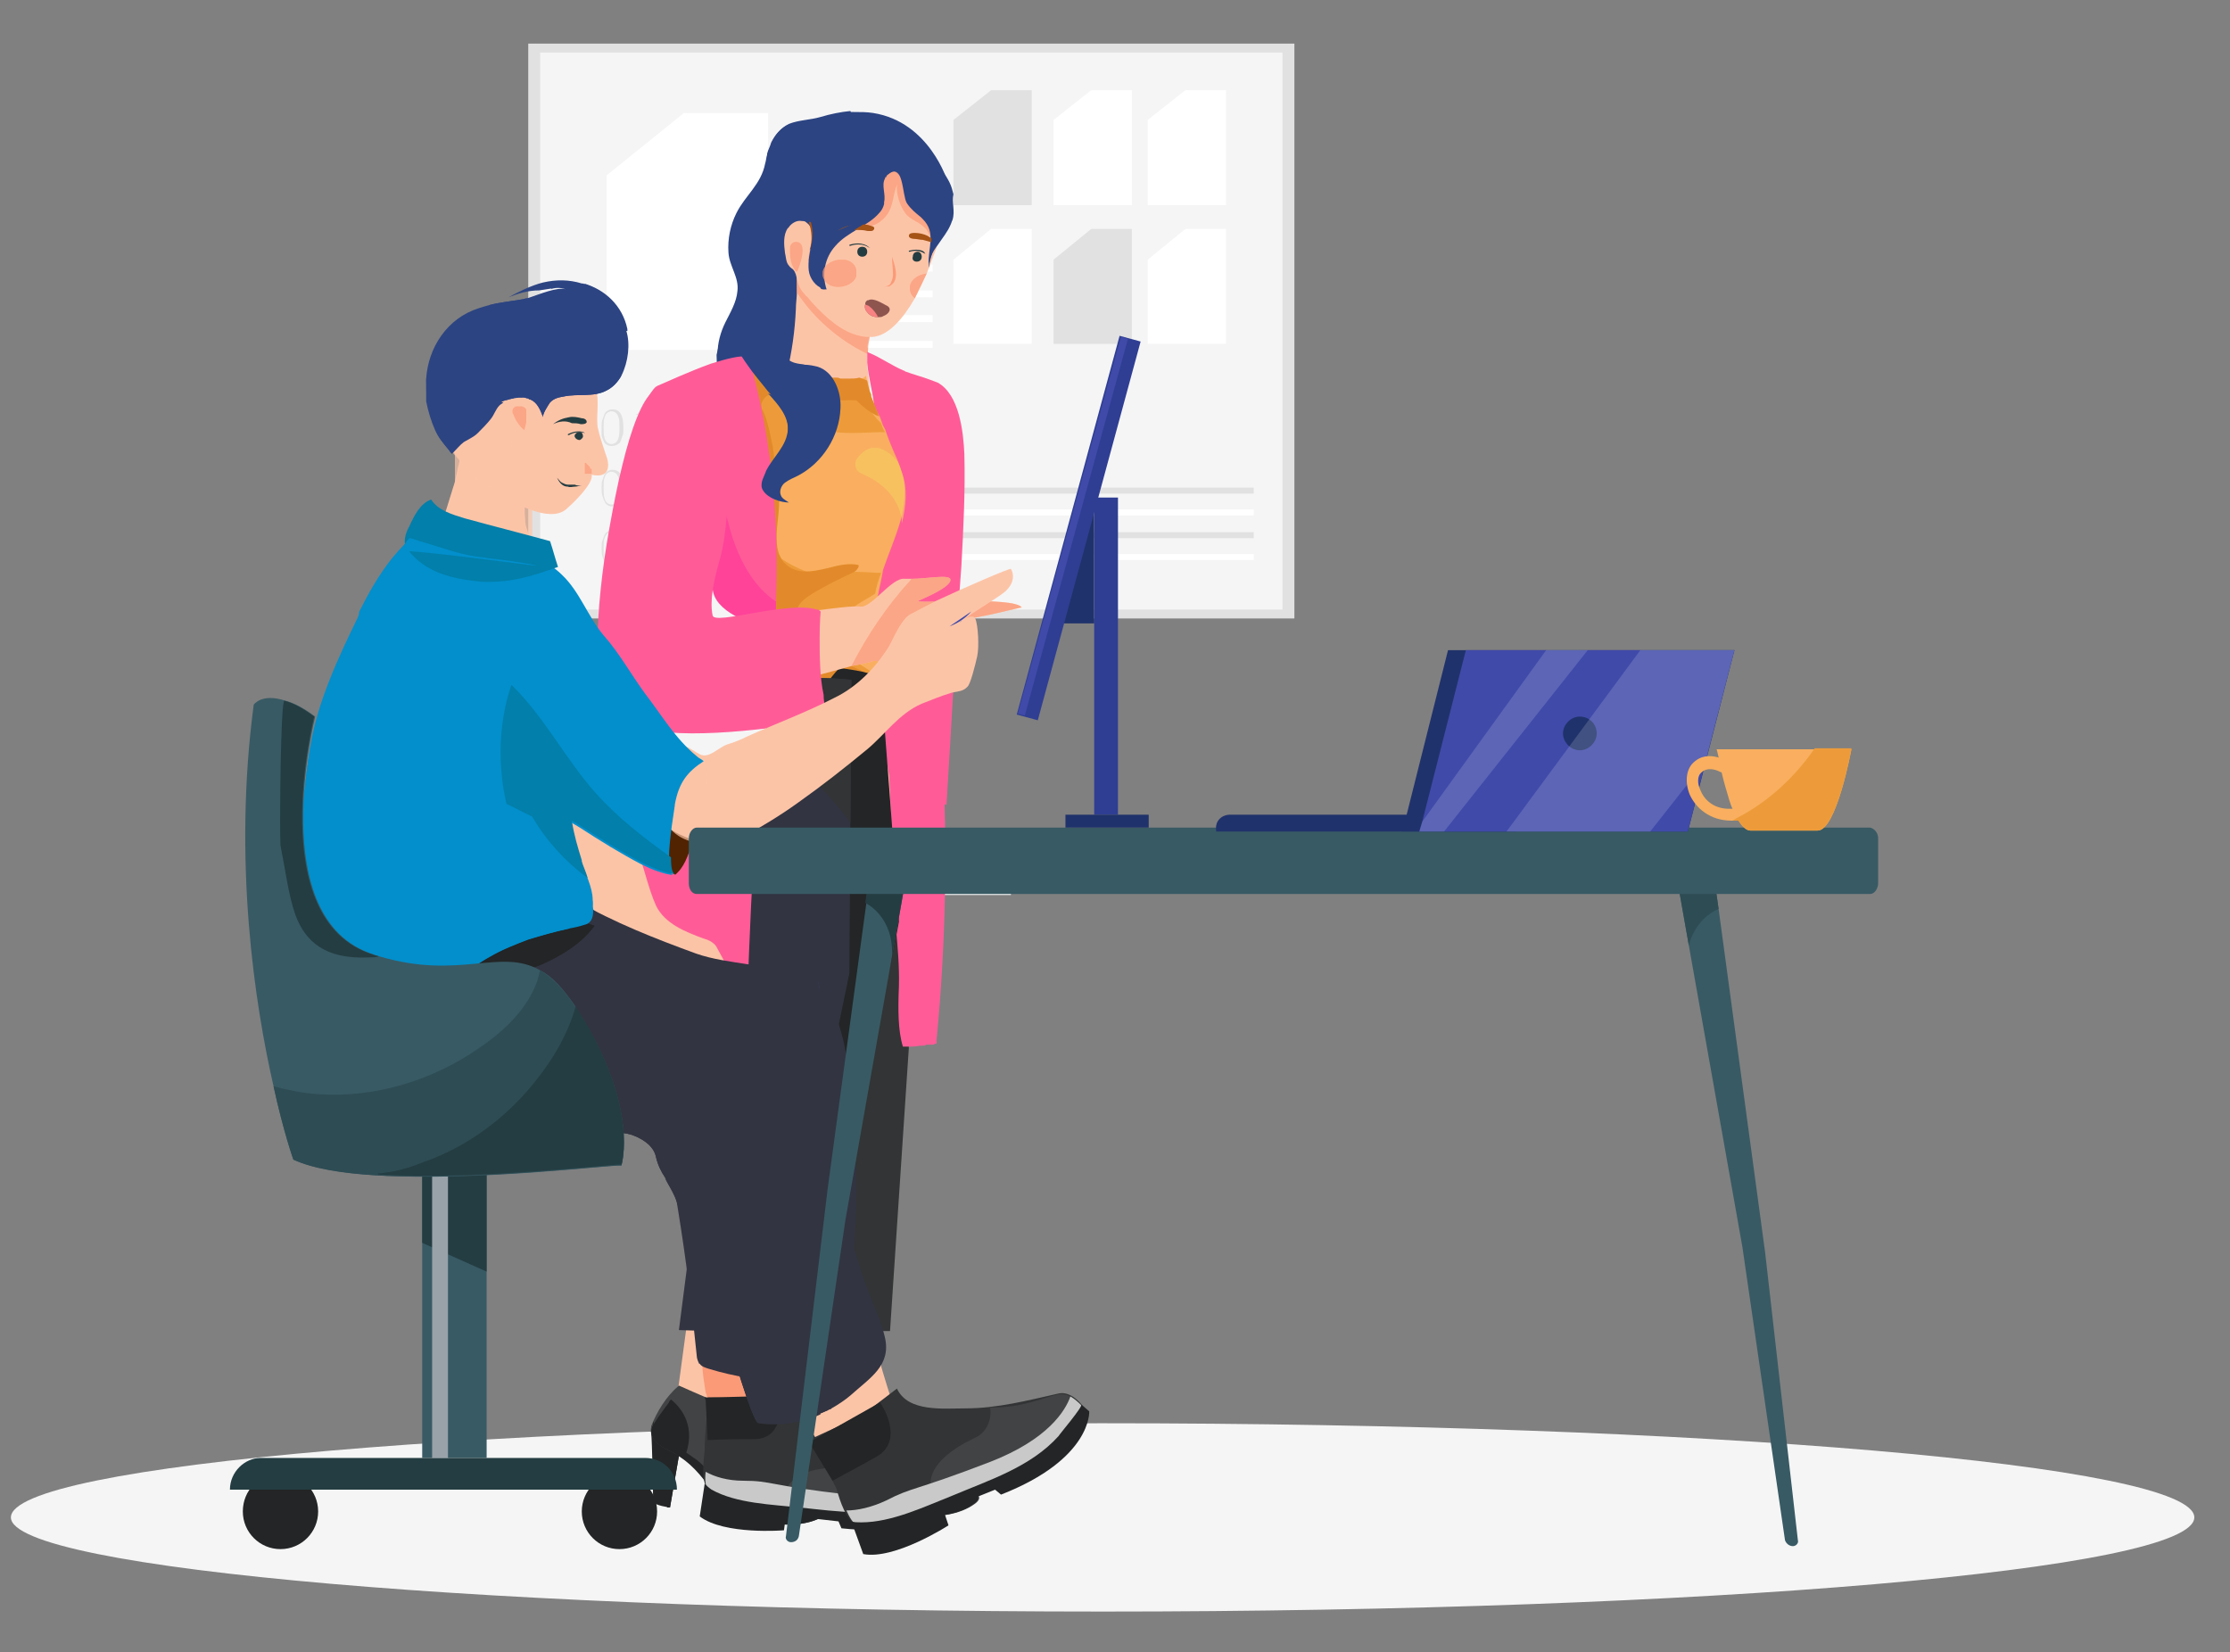<?xml version="1.0" encoding="utf-8"?>
<!-- Generator: Adobe Illustrator 21.0.0, SVG Export Plug-In . SVG Version: 6.00 Build 0)  -->
<svg version="1.1" id="Layer_1" xmlns="http://www.w3.org/2000/svg" xmlns:xlink="http://www.w3.org/1999/xlink" x="0px" y="0px"
	 viewBox="0 0 225 166.7" style="enable-background:new 0 0 225 166.7;" xml:space="preserve">
<rect x="0" y="0" width="225" height="166.7" fill="#808080" stroke="none"/>
<style type="text/css">
	.st0{fill:#F5F5F5;}
	.st1{fill:#E1E1E1;}
	.st2{fill:#FFFFFF;}
	.st3{fill:#FCC4A7;}
	.st4{fill:#2C4482;}
	.st5{opacity:0.7;}
	.st6{clip-path:url(#SVGID_2_);fill:#FB9A77;}
	.st7{clip-path:url(#SVGID_4_);fill:#FB9A77;}
	.st8{fill:#A55316;}
	.st9{clip-path:url(#SVGID_6_);fill:#FB9A77;}
	.st10{fill:#323435;}
	.st11{fill:#232526;}
	.st12{fill:#414344;}
	.st13{fill:#FF5C97;}
	.st14{opacity:0.3;}
	.st15{clip-path:url(#SVGID_8_);fill:#FB9A77;}
	.st16{fill:#F9AF5F;}
	.st17{fill:#ED9B3A;}
	.st18{fill:#E28A2B;}
	.st19{fill:#323441;}
	.st20{fill:#243D42;}
	.st21{fill:#FB9A77;}
	.st22{fill:#8E554F;}
	.st23{fill:#F98282;}
	.st24{clip-path:url(#SVGID_10_);fill:#FB9A77;}
	.st25{clip-path:url(#SVGID_12_);fill:#FB9A77;}
	.st26{fill:#FF4399;}
	.st27{clip-path:url(#SVGID_14_);fill:#FB9A77;}
	.st28{clip-path:url(#SVGID_16_);fill:#FB9A77;}
	.st29{opacity:0.68;}
	.st30{clip-path:url(#SVGID_18_);fill:#F7C961;}
	.st31{fill:#4A5CC6;}
	.st32{fill:#385A64;}
	.st33{clip-path:url(#SVGID_20_);fill:#99A2A9;}
	.st34{clip-path:url(#SVGID_22_);fill:#C9C9C9;}
	.st35{clip-path:url(#SVGID_24_);fill:#C9C9C9;}
	.st36{fill:#512301;}
	.st37{clip-path:url(#SVGID_26_);fill:#FCC4A7;}
	.st38{fill:#028FCC;}
	.st39{fill:#2A3C87;}
	.st40{fill:#027FAA;}
	.st41{clip-path:url(#SVGID_28_);fill:#FB9A77;}
	.st42{clip-path:url(#SVGID_31_);fill:#FCC4A7;}
	.st43{clip-path:url(#SVGID_33_);fill:#FCC4A7;}
	.st44{clip-path:url(#SVGID_35_);fill:#FB9A77;}
	.st45{clip-path:url(#SVGID_37_);fill:none;stroke:#FB9A77;stroke-miterlimit:10;}
	.st46{fill:#2E4C54;}
	.st47{fill:#404AA9;}
	.st48{fill:#20326B;}
	.st49{opacity:0.15;}
	.st50{clip-path:url(#SVGID_39_);fill:#FFFFFF;}
	.st51{clip-path:url(#SVGID_41_);fill:#FFFFFF;}
	.st52{fill:#2F3E93;}
</style>
<title>Why Choose Vasundhara Infotech For iOS App Development Services?</title>
<g>
	<rect x="83.6" y="91.4" class="st0" width="8.7" height="3.1"/>
	<rect x="73.6" y="85.3" class="st0" width="28.4" height="5"/>
	<rect x="65" y="85.3" class="st0" width="8.6" height="5"/>
	<rect x="53.3" y="4.4" class="st1" width="77.3" height="58"/>
	<rect x="54.5" y="5.3" class="st0" width="74.9" height="56.2"/>
	<polygon class="st2" points="119.6,9.1 123.7,9.1 123.7,20.7 115.8,20.7 115.8,12.1 	"/>
	<polygon class="st2" points="110.1,9.1 114.2,9.1 114.2,20.7 106.3,20.7 106.3,12.1 	"/>
	<polygon class="st1" points="100,9.1 104.1,9.1 104.1,20.7 96.2,20.7 96.2,12.1 	"/>
	<polygon class="st2" points="119.6,23.1 123.7,23.1 123.7,34.7 115.8,34.7 115.8,26.2 	"/>
	<polygon class="st1" points="110.1,23.1 114.2,23.1 114.2,34.7 106.3,34.7 106.3,26.2 	"/>
	<polygon class="st2" points="100,23.1 104.1,23.1 104.1,34.7 96.2,34.7 96.2,26.2 	"/>
	<polygon class="st2" points="69,11.4 77.5,11.4 77.5,35.3 61.2,35.3 61.2,17.7 	"/>
	<rect x="79.3" y="24.5" class="st2" width="14.8" height="0.7"/>
	<rect x="79.3" y="26.7" class="st2" width="14.8" height="0.7"/>
	<rect x="79.3" y="29.3" class="st2" width="14.8" height="0.7"/>
	<rect x="79.3" y="31.8" class="st2" width="14.8" height="0.7"/>
	<rect x="79.3" y="34.4" class="st2" width="14.8" height="0.7"/>
	<rect x="96.2" y="49.2" class="st1" width="30.3" height="0.6"/>
	<rect x="96.2" y="45.9" class="st0" width="30.3" height="0.6"/>
	<rect x="96.2" y="51.4" class="st2" width="30.3" height="0.6"/>
	<rect x="96.2" y="53.7" class="st1" width="30.3" height="0.6"/>
	<rect x="96.2" y="55.9" class="st2" width="30.3" height="0.6"/>
	<path class="st1" d="M60.7,43.1c0-0.3,0-0.6,0.1-0.8c0.1-0.3,0.2-0.6,0.3-0.7c0.2-0.2,0.4-0.3,0.7-0.3s0.6,0.1,0.8,0.4
		s0.3,0.8,0.3,1.5c0,0.3,0,0.6-0.1,0.8c-0.1,0.3-0.2,0.6-0.3,0.7C62.3,44.9,62,45,61.7,45s-0.5-0.1-0.7-0.3
		c-0.1-0.2-0.2-0.4-0.3-0.7C60.7,43.7,60.7,43.4,60.7,43.1 M60.9,43.1c0,0.4,0,0.8,0.1,1.1c0.1,0.4,0.4,0.6,0.7,0.6s0.6-0.2,0.7-0.6
		c0.1-0.3,0.1-0.6,0.1-1.1c0-0.4,0-0.8-0.1-1c-0.1-0.4-0.4-0.6-0.7-0.6s-0.6,0.2-0.7,0.6C60.9,42.4,60.9,42.7,60.9,43.1"/>
    <polygon class="st1" points="64.2,41.8 65.3,41.3 65.4,41.3 65.4,44.7 66.5,44.7 66.5,44.9 64.2,44.9 64.2,44.7 65.2,44.7
		65.2,41.5 64.2,41.9 	"/>
    <polygon class="st1" points="67.7,41.8 68.9,41.3 69,41.3 69,44.7 70.1,44.7 70.1,44.9 67.7,44.9 67.7,44.7 68.8,44.7 68.8,41.5
		67.8,41.9 	"/>
	<path class="st1" d="M71.4,43.1c0-0.3,0-0.6,0.1-0.8c0.1-0.3,0.2-0.6,0.3-0.7c0.2-0.2,0.4-0.3,0.7-0.3c0.3,0,0.6,0.1,0.8,0.4
		c0.2,0.3,0.3,0.8,0.3,1.5c0,0.3,0,0.6-0.1,0.8c-0.1,0.3-0.2,0.6-0.3,0.7C73,44.9,72.8,45,72.5,45s-0.5-0.1-0.7-0.3
		c-0.1-0.2-0.2-0.4-0.3-0.7C71.4,43.7,71.4,43.4,71.4,43.1 M71.6,43.1c0,0.4,0,0.8,0.1,1.1c0.1,0.4,0.4,0.6,0.7,0.6
		c0.3,0,0.6-0.2,0.7-0.6c0.1-0.3,0.1-0.6,0.1-1.1c0-0.4,0-0.8-0.1-1c-0.1-0.4-0.4-0.6-0.7-0.6c-0.3,0-0.6,0.2-0.7,0.6
		C71.7,42.4,71.6,42.7,71.6,43.1"/>
    <polygon class="st1" points="74.9,41.8 76,41.3 76.2,41.3 76.2,44.7 77.2,44.7 77.2,44.9 74.9,44.9 74.9,44.7 75.9,44.7 75.9,41.5
		75,41.9 	"/>
	<path class="st1" d="M78.5,43.1c0-0.3,0-0.6,0.1-0.8c0.1-0.3,0.2-0.6,0.3-0.7c0.2-0.2,0.4-0.3,0.7-0.3c0.3,0,0.6,0.1,0.8,0.4
		c0.2,0.3,0.3,0.8,0.3,1.5c0,0.3,0,0.6-0.1,0.8c-0.1,0.3-0.2,0.6-0.3,0.7c-0.2,0.2-0.4,0.3-0.7,0.3c-0.3,0-0.5-0.1-0.7-0.3
		c-0.1-0.2-0.2-0.4-0.3-0.7C78.5,43.7,78.5,43.4,78.5,43.1 M78.8,43.1c0,0.4,0,0.8,0.1,1.1c0.1,0.4,0.4,0.6,0.7,0.6
		c0.3,0,0.6-0.2,0.7-0.6c0.1-0.3,0.1-0.6,0.1-1.1c0-0.4,0-0.8-0.1-1c-0.1-0.4-0.4-0.6-0.7-0.6c-0.3,0-0.6,0.2-0.7,0.6
		C78.8,42.4,78.8,42.7,78.8,43.1"/>
    <polygon class="st1" points="82,41.8 83.2,41.3 83.3,41.3 83.3,44.7 84.4,44.7 84.4,44.9 82,44.9 82,44.7 83.1,44.7 83.1,41.5
		82.1,41.9 	"/>
	<path class="st1" d="M85.7,43.1c0-0.3,0-0.6,0.1-0.8c0.1-0.3,0.2-0.6,0.3-0.7c0.2-0.2,0.4-0.3,0.7-0.3c0.3,0,0.6,0.1,0.8,0.4
		c0.2,0.3,0.3,0.8,0.3,1.5c0,0.3,0,0.6-0.1,0.8c-0.1,0.3-0.2,0.6-0.3,0.7c-0.2,0.2-0.4,0.3-0.7,0.3c-0.3,0-0.5-0.1-0.7-0.3
		c-0.1-0.2-0.2-0.4-0.3-0.7C85.7,43.7,85.7,43.4,85.7,43.1 M85.9,43.1c0,0.4,0,0.8,0.1,1.1c0.1,0.4,0.4,0.6,0.7,0.6
		c0.3,0,0.6-0.2,0.7-0.6c0.1-0.3,0.1-0.6,0.1-1.1c0-0.4,0-0.8-0.1-1c-0.1-0.4-0.4-0.6-0.7-0.6c-0.3,0-0.6,0.2-0.7,0.6
		C86,42.4,85.9,42.7,85.9,43.1"/>
    <polygon class="st1" points="89.2,41.8 90.3,41.3 90.5,41.3 90.5,44.7 91.5,44.7 91.5,44.9 89.2,44.9 89.2,44.7 90.2,44.7
		90.2,41.5 89.3,41.9 	"/>
	<path class="st1" d="M60.7,49.2c0-0.3,0-0.6,0.1-0.8c0.1-0.3,0.2-0.6,0.3-0.7c0.2-0.2,0.4-0.3,0.7-0.3s0.6,0.1,0.8,0.4
		s0.3,0.8,0.3,1.5c0,0.3,0,0.6-0.1,0.8c-0.1,0.3-0.2,0.6-0.3,0.7c-0.2,0.2-0.4,0.3-0.7,0.3s-0.5-0.1-0.7-0.3
		c-0.1-0.2-0.2-0.4-0.3-0.7S60.7,49.5,60.7,49.2 M60.9,49.2c0,0.4,0,0.8,0.1,1.1c0.1,0.4,0.4,0.6,0.7,0.6s0.6-0.2,0.7-0.6
		c0.1-0.3,0.1-0.6,0.1-1.1c0-0.4,0-0.8-0.1-1c-0.1-0.4-0.4-0.6-0.7-0.6s-0.6,0.2-0.7,0.6C60.9,48.4,60.9,48.8,60.9,49.2"/>
    <polygon class="st1" points="64.2,47.9 65.3,47.3 65.4,47.3 65.4,50.8 66.5,50.8 66.5,51 64.2,51 64.2,50.8 65.2,50.8 65.2,47.6
		64.2,48 	"/>
	<path class="st1" d="M67.8,49.2c0-0.3,0-0.6,0.1-0.8c0.1-0.3,0.2-0.6,0.3-0.7c0.2-0.2,0.4-0.3,0.7-0.3c0.3,0,0.6,0.1,0.8,0.4
		c0.2,0.3,0.3,0.8,0.3,1.5c0,0.3,0,0.6-0.1,0.8c-0.1,0.3-0.2,0.6-0.3,0.7c-0.2,0.2-0.4,0.3-0.7,0.3c-0.3,0-0.5-0.1-0.7-0.3
		c-0.1-0.2-0.2-0.4-0.3-0.7S67.8,49.5,67.8,49.2 M68,49.2c0,0.4,0,0.8,0.1,1.1c0.1,0.4,0.4,0.6,0.7,0.6c0.3,0,0.6-0.2,0.7-0.6
		c0.1-0.3,0.1-0.6,0.1-1.1c0-0.4,0-0.8-0.1-1c-0.1-0.4-0.4-0.6-0.7-0.6c-0.3,0-0.6,0.2-0.7,0.6C68.1,48.4,68,48.8,68,49.2"/>
	<path class="st1" d="M71.4,49.2c0-0.3,0-0.6,0.1-0.8c0.1-0.3,0.2-0.6,0.3-0.7c0.2-0.2,0.4-0.3,0.7-0.3c0.3,0,0.6,0.1,0.8,0.4
		c0.2,0.3,0.3,0.8,0.3,1.5c0,0.3,0,0.6-0.1,0.8c-0.1,0.3-0.2,0.6-0.3,0.7c-0.2,0.2-0.4,0.3-0.7,0.3c-0.3,0-0.5-0.1-0.7-0.3
		c-0.1-0.2-0.2-0.4-0.3-0.7S71.4,49.5,71.4,49.2 M71.6,49.2c0,0.4,0,0.8,0.1,1.1c0.1,0.4,0.4,0.6,0.7,0.6c0.3,0,0.6-0.2,0.7-0.6
		c0.1-0.3,0.1-0.6,0.1-1.1c0-0.4,0-0.8-0.1-1c-0.1-0.4-0.4-0.6-0.7-0.6c-0.3,0-0.6,0.2-0.7,0.6C71.7,48.4,71.6,48.8,71.6,49.2"/>
    <polygon class="st1" points="74.9,47.9 76,47.3 76.2,47.3 76.2,50.8 77.2,50.8 77.2,51 74.9,51 74.9,50.8 75.9,50.8 75.9,47.6
		75,48 	"/>
	<path class="st1" d="M78.5,49.2c0-0.3,0-0.6,0.1-0.8c0.1-0.3,0.2-0.6,0.3-0.7c0.2-0.2,0.4-0.3,0.7-0.3c0.3,0,0.6,0.1,0.8,0.4
		c0.2,0.3,0.3,0.8,0.3,1.5c0,0.3,0,0.6-0.1,0.8c-0.1,0.3-0.2,0.6-0.3,0.7c-0.2,0.2-0.4,0.3-0.7,0.3c-0.3,0-0.5-0.1-0.7-0.3
		c-0.1-0.2-0.2-0.4-0.3-0.7S78.5,49.5,78.5,49.2 M78.8,49.2c0,0.4,0,0.8,0.1,1.1c0.1,0.4,0.4,0.6,0.7,0.6c0.3,0,0.6-0.2,0.7-0.6
		c0.1-0.3,0.1-0.6,0.1-1.1c0-0.4,0-0.8-0.1-1c-0.1-0.4-0.4-0.6-0.7-0.6c-0.3,0-0.6,0.2-0.7,0.6C78.8,48.4,78.8,48.8,78.8,49.2"/>
    <polygon class="st1" points="82,47.9 83.2,47.3 83.3,47.3 83.3,50.8 84.4,50.8 84.4,51 82,51 82,50.8 83.1,50.8 83.1,47.6 82.1,48
			"/>
	<path class="st1" d="M85.7,49.2c0-0.3,0-0.6,0.1-0.8c0.1-0.3,0.2-0.6,0.3-0.7c0.2-0.2,0.4-0.3,0.7-0.3c0.3,0,0.6,0.1,0.8,0.4
		c0.2,0.3,0.3,0.8,0.3,1.5c0,0.3,0,0.6-0.1,0.8c-0.1,0.3-0.2,0.6-0.3,0.7c-0.2,0.2-0.4,0.3-0.7,0.3c-0.3,0-0.5-0.1-0.7-0.3
		c-0.1-0.2-0.2-0.4-0.3-0.7S85.7,49.5,85.7,49.2 M85.9,49.2c0,0.4,0,0.8,0.1,1.1c0.1,0.4,0.4,0.6,0.7,0.6c0.3,0,0.6-0.2,0.7-0.6
		c0.1-0.3,0.1-0.6,0.1-1.1c0-0.4,0-0.8-0.1-1c-0.1-0.4-0.4-0.6-0.7-0.6c-0.3,0-0.6,0.2-0.7,0.6C86,48.4,85.9,48.8,85.9,49.2"/>
    <polygon class="st1" points="89.2,47.9 90.3,47.3 90.5,47.3 90.5,50.8 91.5,50.8 91.5,51 89.2,51 89.2,50.8 90.2,50.8 90.2,47.6
		89.3,48 	"/>
	<path class="st1" d="M60.7,55.3c0-0.3,0-0.6,0.1-0.8c0.1-0.3,0.2-0.6,0.3-0.7c0.2-0.2,0.4-0.3,0.7-0.3s0.6,0.1,0.8,0.4
		s0.3,0.8,0.3,1.5c0,0.3,0,0.6-0.1,0.8c-0.1,0.3-0.2,0.6-0.3,0.7c-0.2,0.2-0.4,0.3-0.7,0.3s-0.5-0.1-0.7-0.3
		c-0.1-0.2-0.2-0.4-0.3-0.7C60.7,55.9,60.7,55.6,60.7,55.3 M60.9,55.3c0,0.4,0,0.8,0.1,1.1c0.1,0.4,0.4,0.6,0.7,0.6s0.6-0.2,0.7-0.6
		c0.1-0.3,0.1-0.6,0.1-1.1c0-0.4,0-0.8-0.1-1c-0.1-0.4-0.4-0.6-0.7-0.6s-0.6,0.2-0.7,0.6C60.9,54.5,60.9,54.9,60.9,55.3"/>
	<path class="st1" d="M64.2,55.3c0-0.3,0-0.6,0.1-0.8c0.1-0.3,0.2-0.6,0.3-0.7c0.2-0.2,0.4-0.3,0.7-0.3c0.3,0,0.6,0.1,0.8,0.4
		c0.2,0.3,0.3,0.8,0.3,1.5c0,0.3,0,0.6-0.1,0.8c-0.1,0.3-0.2,0.6-0.3,0.7c-0.2,0.2-0.4,0.3-0.7,0.3c-0.3,0-0.5-0.1-0.7-0.3
		c-0.1-0.2-0.2-0.4-0.3-0.7C64.2,55.9,64.2,55.6,64.2,55.3 M64.5,55.3c0,0.4,0,0.8,0.1,1.1c0.1,0.4,0.4,0.6,0.7,0.6
		c0.3,0,0.6-0.2,0.7-0.6c0.1-0.3,0.1-0.6,0.1-1.1c0-0.4,0-0.8-0.1-1c-0.1-0.4-0.4-0.6-0.7-0.6c-0.3,0-0.6,0.2-0.7,0.6
		C64.5,54.5,64.5,54.9,64.5,55.3"/>
    <polygon class="st1" points="67.7,53.9 68.9,53.4 69,53.4 69,56.9 70.1,56.9 70.1,57.1 67.7,57.1 67.7,56.9 68.8,56.9 68.8,53.7
		67.8,54.1 	"/>
    <polygon class="st1" points="71.3,53.9 72.4,53.4 72.6,53.4 72.6,56.9 73.6,56.9 73.6,57.1 71.3,57.1 71.3,56.9 72.4,56.9
		72.4,53.7 71.4,54.1 	"/>
	<path class="st1" d="M74.9,55.3c0-0.3,0-0.6,0.1-0.8c0.1-0.3,0.2-0.6,0.3-0.7c0.2-0.2,0.4-0.3,0.7-0.3c0.3,0,0.6,0.1,0.8,0.4
		c0.2,0.3,0.3,0.8,0.3,1.5c0,0.3,0,0.6-0.1,0.8c-0.1,0.3-0.2,0.6-0.3,0.7c-0.2,0.2-0.4,0.3-0.7,0.3c-0.3,0-0.5-0.1-0.7-0.3
		c-0.1-0.2-0.2-0.4-0.3-0.7C75,55.9,74.9,55.6,74.9,55.3 M75.2,55.3c0,0.4,0,0.8,0.1,1.1c0.1,0.4,0.4,0.6,0.7,0.6
		c0.3,0,0.6-0.2,0.7-0.6c0.1-0.3,0.1-0.6,0.1-1.1c0-0.4,0-0.8-0.1-1c-0.1-0.4-0.4-0.6-0.7-0.6c-0.3,0-0.6,0.2-0.7,0.6
		C75.2,54.5,75.2,54.9,75.2,55.3"/>
    <polygon class="st1" points="78.4,53.9 79.6,53.4 79.7,53.4 79.7,56.9 80.8,56.9 80.8,57.1 78.5,57.1 78.5,56.9 79.5,56.9
		79.5,53.7 78.5,54.1 	"/>
	<path class="st1" d="M82.1,55.3c0-0.3,0-0.6,0.1-0.8c0.1-0.3,0.2-0.6,0.3-0.7c0.2-0.2,0.4-0.3,0.7-0.3c0.3,0,0.6,0.1,0.8,0.4
		c0.2,0.3,0.3,0.8,0.3,1.5c0,0.3,0,0.6-0.1,0.8c-0.1,0.3-0.2,0.6-0.3,0.7c-0.2,0.2-0.4,0.3-0.7,0.3c-0.3,0-0.5-0.1-0.7-0.3
		c-0.1-0.2-0.2-0.4-0.3-0.7C82.1,55.9,82.1,55.6,82.1,55.3 M82.3,55.3c0,0.4,0,0.8,0.1,1.1c0.1,0.4,0.4,0.6,0.7,0.6
		c0.3,0,0.6-0.2,0.7-0.6c0.1-0.3,0.1-0.6,0.1-1.1c0-0.4,0-0.8-0.1-1c-0.1-0.4-0.4-0.6-0.7-0.6c-0.3,0-0.6,0.2-0.7,0.6
		C82.4,54.5,82.3,54.9,82.3,55.3"/>
    <polygon class="st1" points="85.6,53.9 86.7,53.4 86.9,53.4 86.9,56.9 87.9,56.9 87.9,57.1 85.6,57.1 85.6,56.9 86.7,56.9
		86.7,53.7 85.7,54.1 	"/>
	<path class="st1" d="M89.2,55.3c0-0.3,0-0.6,0.1-0.8c0.1-0.3,0.2-0.6,0.3-0.7c0.2-0.2,0.4-0.3,0.7-0.3c0.3,0,0.6,0.1,0.8,0.4
		c0.2,0.3,0.3,0.8,0.3,1.5c0,0.3,0,0.6-0.1,0.8c-0.1,0.3-0.2,0.6-0.3,0.7c-0.2,0.2-0.4,0.3-0.7,0.3c-0.3,0-0.5-0.1-0.7-0.3
		c-0.1-0.2-0.2-0.4-0.3-0.7C89.3,55.9,89.2,55.6,89.2,55.3 M89.5,55.3c0,0.4,0,0.8,0.1,1.1c0.1,0.4,0.4,0.6,0.7,0.6
		c0.3,0,0.6-0.2,0.7-0.6c0.1-0.3,0.1-0.6,0.1-1.1c0-0.4,0-0.8-0.1-1c-0.1-0.4-0.4-0.6-0.7-0.6c-0.3,0-0.6,0.2-0.7,0.6
		C89.5,54.5,89.5,54.9,89.5,55.3"/>
	<path class="st0" d="M221.4,153.1c0,5.3-49.3,9.5-110.1,9.5S1.1,158.3,1.1,153.1c0-5.3,49.3-9.5,110.1-9.5S221.4,147.8,221.4,153.1
		"/>
	<path class="st3" d="M124.1,74.7c-0.2,0.1-0.3,0.2-0.3,0.2C123.8,74.9,123.9,74.8,124.1,74.7"/>
	<path class="st4" d="M95.6,18.3L95.6,18.3L95.6,18.3c-0.1,0.1-0.2,0.3-0.3,0.5c-0.4,0.6-1.2,1.8-2.2,3.2c-0.2,0.3-0.5,0.7-0.8,1
		c-1.7,2.2-3.5,4.3-5.8,5.9c-0.9,0.6-2,1.4-3.2,1.6c-0.8,0.1-2.1,0.1-2.4,0.9C80.6,32,81,33,81.1,33.7c0.1,2.7,0.1,5.6-0.7,8.1
		c-0.6,2.1-1.6,4-2.8,5.8c-1.1,1.6-1.9,3.5-4,2.6c-0.3-0.1-0.6-0.3-0.7-0.7c-0.1-0.4,0.3-0.8,0.6-1.1c1.4-1.5,2-3.7,1.4-5.7
		c0-0.1-0.1-0.3-0.1-0.4c-0.5-1.4-1.5-2.6-2-4c-0.3-0.8-0.4-1.7-0.4-2.6c0-1.1,0.3-2.2,0.8-3.2s1.1-2,1.2-3.1
		c0.2-1.4-0.8-2.5-0.9-3.9s0.2-2.8,0.8-4c0.9-1.8,2.5-2.9,2.9-5c0.1-0.3,0.1-0.6,0.2-0.9v-0.1c0.1-0.4,0.3-0.7,0.4-1.1
		c0.4-0.8,0.9-1.4,1.7-1.8c1-0.4,2.2-0.4,3.2-0.7s2-0.5,3-0.6c0.1,0,0.3,0,0.4,0c0.7,0,1.4,0,2,0.1C93.8,12.3,95.6,18.3,95.6,18.3"
		/>
	<path class="st4" d="M75.9,42.9c-0.3,0-0.7-0.2-1.2-0.5c-0.5-1.4-1.5-2.6-2-4c-0.3-0.8-0.4-1.7-0.4-2.6c0.3-1.4,0.8-2.6,1.7-3.6
		c0.8-0.8,2-1.4,2-2.5c0,2.3-0.3,4.4-0.8,6.6C75,38.5,74.8,40.9,75.9,42.9"/>
	<path class="st4" d="M80.5,30.1c-1.9-0.8-2.8-2.5-2.3-4.6c0.3-1.4,0.9-4.5,2.8-4.5c0.5,0,1,0.3,1.4,0.7s0.6,0.9,0.8,1.3
		c0.5,1.1,1.5-0.8,1.7-1.2c0.6-0.9,1.3-2.1,1.5-3.2c-0.2,1.4-0.5,2.8-0.9,4.1c-0.5,1.5,0.2,2.9-0.6,4.2
		C83.9,28.5,82.3,29.8,80.5,30.1"/>
	<path class="st3" d="M87.5,35.7c0,0.4,0,0.9,0,1.3c0.1,1,0.6,3.4-0.1,4.2c-1.3,1.3-5.3-1.2-6.4-1.9c-0.8-0.5-1.3-0.8-1.6-1.7
		c0.5-2.1,0.8-4.2,0.9-6.4c0-0.6,0.1-1.2,0.1-1.7s0-1,0-1.5c0.6-0.6,2.1-1.8,2.9-1.5c0.9,0.3,1.6,0.8,2.3,1.4c1.3,1,3.5,1.8,2.9,3.3
		c-0.5,1.3-0.8,2.5-1,3.8C87.6,35.2,87.6,35.4,87.5,35.7"/>
	<g class="st5">
		<g>
			<g>
				<defs>
					<rect id="SVGID_1_" x="80.4" y="26.4" width="8.2" height="9.3"/>
				</defs>
				<clipPath id="SVGID_2_">
					<use xlink:href="#SVGID_1_"  style="overflow:visible;"/>
				</clipPath>
				<path class="st6" d="M88.6,31.1c-0.5,1.3-0.8,2.5-1,3.8c0,0.3,0,0.5-0.1,0.8c-2.9-1.4-5.4-3.6-7.1-6.2c0-0.5,0-1,0-1.5
					c0.6-0.6,2.1-1.8,2.9-1.5c0.9,0.3,1.6,0.8,2.3,1.4C86.9,28.8,89.1,29.6,88.6,31.1"/>
			</g>
		</g>
	</g>
	<path class="st3" d="M94.1,20.5l-1.9-1.7c0,0-2.9-2.4-3.4-2.4c-0.2,0-1.3,0.2-2.5,0.5c0,0.1-0.1,0.1-0.3,0.1
		c-1.5,0.3-3,0.7-3.2,0.7c-0.3,0-0.5,2.7-0.6,4.6c0,0.9-0.1,1.6-0.1,1.7c0-0.4-0.1-0.9-0.4-1.2c-0.1-0.2-0.3-0.3-0.4-0.4
		c-0.1-0.1-0.3-0.1-0.4-0.1c-0.5-0.1-1,0.2-1.3,0.6c0,0,0,0.1-0.1,0.1c-0.5,0.7-0.4,1.7-0.3,2.5c0.1,0.4,0.1,1,0.4,1.3
		c0.2,0.3,0.4,0.3,0.5,0.5c0.1,0.1,0.1,0.2,0.2,0.4l0,0c0.2,0.8,0.3,1.4,0.9,2c0.1,0.1,0.1,0.2,0.2,0.2l0,0c0.2,0.2,0.4,0.5,0.6,0.7
		c1.3,1.4,2.9,2.9,4.8,3.3C87.2,34,87.6,34,88,34c1.6-0.1,3.1-1.8,4.3-3.9c0.4-0.8,0.8-1.6,1.2-2.5c0.6-1.5,1.1-2.9,1.5-4l0,0
		c0.3-1,0.5-1.7,0.5-1.7L94.1,20.5z"/>
	<g class="st5">
		<g>
			<g>
				<defs>
					<rect id="SVGID_3_" x="81.5" y="15.8" width="13.9" height="10.5"/>
				</defs>
				<clipPath id="SVGID_4_">
					<use xlink:href="#SVGID_3_"  style="overflow:visible;"/>
				</clipPath>
				<path class="st7" d="M93.4,17.3c0.7,1.6,0.3,2.9,1.7,4.2c0.6,0.6,0.4,1.5-0.1,2.1c-0.6,0.7-0.9,0.9-1,1.9c0-0.8,0-1.6-0.5-2.3
					c-0.6-0.8-1.5-0.9-2.1-1.6c-0.6-0.8-1-2-0.9-3c-0.5,1.3-0.3,2.6-1.5,3.6c-1.2,1.1-2.5,0.5-3.9,0.3c-0.3,1-1,1.8-1.6,2.6
					c-0.1,0.2-2,1.6-2,1.4c0.2-1.6,0.6-3.2,0.8-4.8c0-0.3,0.2-3.9,0.5-3.8c0.2,0,1.8-0.3,3.2-0.7c0.1,0,0.2-0.1,0.4-0.1
					C88,16.7,89.3,16,91,16c0.4,0,0.8,0,1.2,0.2C92.7,16.2,93.1,16.7,93.4,17.3"/>
			</g>
		</g>
	</g>
	<path class="st8" d="M86.2,18.7L86.2,18.7c-0.8,2.6-2.4,4.8-4.5,6.5c0.3-0.9,0.2-1.9-0.1-2.8c0.9,0,1.8-0.1,2.4-1
		c0.5-0.8,0.9-1.7,1.2-2.6c0.2-0.4,0.3-0.9,0.5-1.3c0.1-0.3,0.6-0.9,0.6-1.1C86.4,17.1,86.3,17.9,86.2,18.7"/>
	<path class="st4" d="M96.1,22.2c-0.1,0.2-0.1,0.3-0.2,0.5c-0.3,0.7-0.8,1.3-1.2,1.9c-0.6,0.8-1.1,1.6-0.9,2.6
		c0-0.2-0.1-0.3-0.1-0.5c-0.1-1.7,0.8-3.2-0.6-4.6C93,22,93,22,92.9,21.9c-0.5-0.4-1-0.8-1.4-1.4c-0.5-0.8-0.3-4.2-1.9-2.9
		c-0.2,0.1-0.3,0.3-0.3,0.4c-0.4,0.7,0.1,1.6-0.1,2.4c0,0.1,0,0.1,0,0.2l0,0c-0.1,0.4-0.3,0.7-0.5,0.9c-1.1,1.3-3.2,1.9-4.4,3.3
		c-1.1,1.2-1.4,2.9-0.9,4.4c-0.2,0-0.3,0-0.4-0.1c-0.7-0.2-1.3-1-1.4-1.8c-0.1-0.9,0.1-1.9,0.3-2.8c0.3-1.7-0.2-3-1.5-4.1
		c-0.1-0.1-0.3-0.2-0.3-0.4c0-0.1,0-0.3,0-0.4c0.4-1.4,0.9-2.7,1.8-3.8s2.4-1.8,3.8-1.5s3.3,0.3,4.8,0.5c1,0.2,1.9,0.5,2.8,1
		c0.3,0.2,0.6,0.3,0.8,0.5c0.7,0.5,1.3,1.3,1.7,2.1c0.2,0.4,0.3,0.8,0.4,1.2C96,20.4,96.4,21.3,96.1,22.2"/>
	<path class="st3" d="M91.5,74.2c-0.1,0.3-0.4,8.9-0.6,17.7c-0.1,2.6-0.1,5.2-0.2,7.6c-0.1,2.3-0.1,4.5-0.1,6.2
		c-0.1,2.9-0.1,4.7-0.1,4.7s-2.1,31.3-1.6,31.7c0.5,0.3-7-0.2-7-0.2l-0.8-14l-1.7-29.5l-1-16.7l11.1-6.3L91.5,74.2z"/>
	<g class="st5">
		<g>
			<g>
				<defs>
					<rect id="SVGID_5_" x="79.4" y="91.9" width="11.5" height="36.2"/>
				</defs>
				<clipPath id="SVGID_6_">
					<use xlink:href="#SVGID_5_"  style="overflow:visible;"/>
				</clipPath>
				<path class="st9" d="M90.9,91.9c-0.1,2.6-0.1,5.2-0.2,7.6c-0.7,0.7-1.3,1.3-1.9,2c-2.9,3.6-4.2,8.3-5,12.8
					c-0.8,4.6-1.1,9.3-2.6,13.6l-0.1-0.1l-1.7-29.5c0.5-0.9,1.2-1.8,1.9-2.6C83.7,93.2,87.4,91.5,90.9,91.9"/>
			</g>
		</g>
	</g>
	<path class="st10" d="M91.7,105.7l-1.9,28.6H81L70.5,67.1c0,0,8.7-0.3,14.1,0.2c2.4,0.3,4.2,0.7,4.2,1.4c0.1,1.4,1.1,14.1,1.9,24.3
		C91.2,99.9,91.7,105.7,91.7,105.7"/>
	<path class="st3" d="M82.3,111.6L74.6,143l-6.4-1.2L71,121l1.3-9.3c-0.7-2.2-1.5-6.9-2.3-11.9c-0.3-2.1-0.6-4.2-0.9-6.2
		c-0.6-4.3-1-8-1.2-9.7c-0.1-0.6-0.1-1-0.1-1l14.4-1.2v5.7v4.3v3.5v8.9L82.3,111.6z"/>
	<path class="st11" d="M83,146.7l-0.4,5.9c0,0-1.6,0-1.7-0.4s-0.8-6.3-0.9-6.8C79.7,144.8,83,146.7,83,146.7"/>
	<path class="st11" d="M82.3,146.3c0.4,0.2,0.6,0.4,0.6,0.4l-0.4,5.9c0,0-0.1,0-0.3,0L82.3,146.3z"/>
	<path class="st12" d="M81.6,146.7c0.1,0,0.1,0,0.2,0.1c2.6,0.9,3.6,2.1,4.4,3l0,0c0.1,0.2,0.3,0.3,0.4,0.5c0,0,0,0.1,0.1,0.1
		c0.4,0.5,0.7,1,1.2,1.4l0,0c1.1,1,3.4,1.3,4.8,1.3c1.9-0.1,4.1-0.2,5.7-1.4c0.4-0.3,0.5-0.6,0.3-0.8c-0.1-0.1-0.2-0.2-0.4-0.3
		c-0.1-0.1-0.2-0.1-0.4-0.2c-2.1-0.9-4.2-2.6-5.7-4.3c-0.5-0.5-3.4-5.2-3.3-5.2c-1,0.3-2.3,0.4-3.4,0.3c-0.3,0-3.1-1-3.1-1
		c-1.2,1.2-1.9,2.8-2.3,4.4v0.1C79.7,145.7,80.4,146.3,81.6,146.7"/>
	<path class="st11" d="M79.9,144.8c0.1-0.5,0.9-1.9,1.4-2.8c0-0.1,0.1-0.2,0.2-0.3c1,0.7,3,2.5,1.9,5.8c-0.5-0.3-1.1-0.5-1.8-0.8
		C80.5,146.3,79.7,145.7,79.9,144.8"/>
	<path class="st11" d="M81.6,146.7c0.1,0,0.1,0,0.2,0.1c1.8,0.6,3.1,1.6,4.4,3l0,0c0.6,0.6,1.1,1.3,1.6,2c1.1,1,3.4,1.3,4.8,1.3
		c1.9-0.1,4.1-0.2,5.7-1.4c0.4-0.3,0.5-0.6,0.3-0.8c-0.3-0.1-0.6-0.1-0.9-0.1c-1.5,0.4-2.8,1-4.4,1.1c-1.7,0.1-3.5-0.3-5-1.3
		c-1.3-0.9-2.1-2.2-3.5-3c-2.2-1.3-4.2-2.2-4.8-3.3v0.1v0.1c0,0,0,0,0,0.1c0,0,0,0,0,0.1l0,0v0.1v0.1
		C79.7,145.7,80.4,146.3,81.6,146.7"/>
	<path class="st11" d="M68.6,146.3l-1,5.8c0,0-1.6-0.2-1.7-0.6c0-0.4-0.1-6.3-0.2-6.9C65.6,144,68.6,146.3,68.6,146.3"/>
	<path class="st11" d="M68,145.9c0.3,0.2,0.6,0.4,0.6,0.4l-1,5.8c0,0-0.1,0-0.3,0L68,145.9z"/>
	<path class="st12" d="M67.2,146.2c0.1,0,0.1,0.1,0.2,0.1c2.5,1.2,3.4,2.5,4,3.5l0,0c0.1,0.2,0.2,0.4,0.3,0.5c0,0,0,0.1,0.1,0.1
		c0.3,0.5,0.6,1.1,1,1.5l0,0c1,1.1,3.2,1.7,4.6,1.8c1.9,0.2,4.1,0.3,5.8-0.8c0.5-0.3,0.6-0.5,0.4-0.7c-0.1-0.1-0.2-0.2-0.4-0.3
		c-0.1-0.1-0.2-0.1-0.4-0.2c-2-1.2-3.9-3-5.2-4.9c-0.4-0.6-2.8-5.5-2.7-5.6c-1,0.2-2.4,0.1-3.4-0.1c-0.3-0.1-3-1.3-3-1.3
		c-1.3,1.1-2.2,2.6-2.8,4.1v0.1C65.5,144.9,66.2,145.7,67.2,146.2"/>
	<path class="st11" d="M65.8,144.1c0.1-0.5,1.1-1.8,1.7-2.6c0-0.1,0.1-0.2,0.2-0.3c1,0.8,2.7,2.8,1.3,6c-0.5-0.3-1-0.7-1.7-1
		C66.2,145.7,65.5,144.9,65.8,144.1"/>
	<path class="st11" d="M67.2,146.2c0.1,0,0.1,0.1,0.2,0.1c1.7,0.8,2.9,2,4,3.5l0,0c0.5,0.7,0.9,1.4,1.4,2.1c1,1.1,3.2,1.7,4.6,1.8
		c1.9,0.2,4.1,0.3,5.8-0.8c0.5-0.3,0.6-0.5,0.4-0.7c-0.3-0.1-0.6-0.2-0.9-0.2c-1.5,0.2-2.9,0.7-4.5,0.6c-1.7-0.1-3.5-0.7-4.8-1.9
		c-1.2-1-1.8-2.4-3.1-3.4c-2.1-1.5-4-2.6-4.4-3.9v0.1c0,0,0,0,0,0.1c0,0,0,0,0,0.1c0,0,0,0,0,0.1l0,0c0,0,0,0.1-0.1,0.1v0.1
		C65.5,144.9,66.2,145.7,67.2,146.2"/>
	<path class="st13" d="M95.5,81.2c-1.5-0.4-3-0.8-4.6-1.2c-0.2-0.1-0.4-0.1-0.6-0.3c-0.2-0.1-0.2-0.4-0.3-0.6
		c-0.9-2.7-0.6-4.9-1-7.6c0-0.1,0-0.1,0-0.2s0-0.2,0-0.2c0-0.1,0-0.3-0.1-0.4l0,0c0-0.1,0-0.2,0-0.4c-0.1-0.6-0.1-1.1-0.2-1.7
		c0-0.1,0-0.3-0.1-0.4c0-0.2-0.1-0.4-0.1-0.6c0-0.1,0-0.2,0-0.3c-0.1-1.2-0.3-2.4-0.4-3.5c0-0.1,0-0.1,0-0.2c0-0.2,0-0.5,0-0.7
		c0-0.1,0-0.3,0-0.4s0-0.2,0-0.3c0-0.1,0-0.1,0-0.2c0-0.2,0-0.4,0-0.6c0-0.1,0-0.1,0-0.2s0-0.1,0-0.2s0-0.2,0-0.3c0-0.2,0-0.4,0-0.5
		c0.1-4,0.8-7.9,0.6-11.8c-0.2-2.5-0.4-4.9-0.5-7.4c-0.1-1.3-0.6-3-0.7-4.4c0-0.4,0-0.8,0-1.1c0.1,0,0.1,0.1,0.2,0.1
		c1.2,0.5,2.3,1.3,3.5,1.8c0.1,0,0.1,0.1,0.2,0.1c0.8,0.3,1.6,0.5,2.4,0.8c0.3,0.1,0.5,0.2,0.8,0.3c2.2,1.2,2.6,5,2.7,7.2
		c0.1,3.8-0.1,7.6-0.3,11.3C96.4,65.1,96,73.2,95.5,81.2"/>
	<path class="st13" d="M90.7,99.5c0.1-4-0.7-7.9-0.7-12c-0.1-5.1-0.2-10.3-0.8-15.3c0-0.2-0.1-0.5-0.1-0.7c0-0.1,0-0.1,0-0.2
		s0-0.2,0-0.2c0-0.1,0-0.3-0.1-0.4l0,0c0-0.1,0-0.2,0-0.4c-0.1-0.6-0.1-1.1-0.2-1.7c0-0.1,0-0.3-0.1-0.4c0-0.2-0.1-0.4-0.1-0.6
		c0-0.1,0-0.2,0-0.3c-0.1-1.2-0.3-2.4-0.4-3.5c0-0.1,0-0.1,0-0.2c0-0.2,0-0.5,0-0.7c0-0.1,0-0.3,0-0.4s0-0.2,0-0.3
		c0-0.1,0-0.1,0-0.2c0-0.2,0-0.4,0-0.6c0-0.1,0-0.1,0-0.2s0-0.1,0-0.2s0-0.2,0-0.3c0-0.2,0-0.4,0-0.5c0.1-4,0.8-7.9,0.6-11.8
		c-0.2-2.5-0.4-4.9-0.5-7.4c-0.1-1.3-0.6-3-0.7-4.4c2.6,2.6,3.4,6.5,4.1,10.1c3.4,19.4,4.7,38.5,2.8,58.2c0,0.1,0,0.3,0,0.4
		c-0.1,0-0.2,0-0.3,0.1l0,0c-0.1,0-0.2,0-0.2,0c-0.1,0-0.1,0-0.2,0h-0.1c-0.2,0-0.3,0-0.4,0.1c-0.1,0-0.1,0-0.2,0
		c-0.4,0-0.8,0.1-1.1,0.1c-0.1,0-0.1,0-0.2,0s-0.2,0-0.2,0h-0.1h-0.1h-0.1l0,0h-0.1h-0.1l0,0C90.6,104,90.6,101.8,90.7,99.5"/>
	<g class="st14">
		<g>
			<g>
				<defs>
					<rect id="SVGID_7_" x="70" y="91.2" width="12.3" height="29.8"/>
				</defs>
				<clipPath id="SVGID_8_">
					<use xlink:href="#SVGID_7_"  style="overflow:visible;"/>
				</clipPath>
				<path class="st15" d="M82.3,104.1c-2.7,3.1-4,6.1-6.1,9.8c-1.4,2.6-3.1,5-5.3,7l1.3-9.3c-0.7-2.2-1.5-6.9-2.3-11.9
					c1.1-1.8,2.3-3.5,3.7-5c1.1-1.2,2.3-2.4,3.8-3.1c1.5-0.7,3.3-0.8,4.8,0c0,0,0,0,0.1,0v3.5V104.1z"/>
			</g>
		</g>
	</g>
	<path class="st16" d="M88.6,60c-0.1,0.3-0.1,0.6,0,0.9c0.1,0.7,0.5,3.7,0.9,7.7c0,0.1-0.1,0.1-0.2,0.1s-0.2,0.1-0.4,0.1
		c-0.9,0.1-2.4-0.1-2.9-0.1c-5.1,0.3-10.3-0.9-15.4-1.5c-0.8-0.1-1.5-0.6-1.9-1.3c-0.2-0.3-0.3-0.7-0.4-1.1c0-0.1-0.1-0.3-0.1-0.4
		c-0.2-2.6,1.2-6.1,1.8-8.8c0.1-0.2,0.1-0.4,0.2-0.7c0-0.1,0-0.1,0-0.2c1.9-9.1,3.9-16.1,3.9-16.1v-0.1c0,0,0,0,0-0.1
		c0-0.3,0.1-1.6,0.1-1.7l0,0l0,0c0,0,0.1,0,0.3,0c0.4-0.1,1.3-0.3,2-0.5h0.1c0.1,0,0.2,0,0.3-0.1c0,0,0,0,0.1,0c0,0,0,0,0.1,0l0,0
		c0,0,0,0,0.1,0s0.2,0,0.3-0.1l0,0l0,0l0,0c0.1,0,0.2,0,0.2,0c0.3,0.1,0.5,0.3,0.7,0.4l0.1,0.1l0.1,0.1c0.2,0.1,0.4,0.3,0.6,0.4
		l0.1,0.1l0.1,0.1c0,0,0.1,0,0.1,0.1c0.2,0.1,0.4,0.2,0.6,0.3h0.1h0.1c0.1,0,0.1,0.1,0.2,0.1s0.1,0.1,0.2,0.1s0.1,0,0.2,0.1
		c0.1,0,0.1,0,0.2,0.1h0.1h0.1l0,0c0.1,0,0.2,0.1,0.3,0.1c0.1,0,0.2,0,0.2,0.1c0.2,0,0.3,0.1,0.5,0.1c0.1,0,0.1,0,0.2,0l0,0h0.1
		c0.1,0,0.1,0,0.2,0l0,0c0.1,0,0.2,0,0.2,0c0.1,0,0.2,0,0.2,0c0.1,0,0.2,0,0.3,0h0.2c0.1,0,0.1,0,0.2,0l0,0c0.1,0,0.1,0,0.2,0
		s0.2,0,0.2,0c0.2,0,0.3,0,0.5,0.1c0.1,0,0.3,0,0.4,0s0.3,0,0.4,0c0.4,0,0.8,0,1.1-0.1c0.3-0.1,0.5-0.2,0.7-0.4
		c0,0.3,0.1,0.5,0.1,0.7c0.1,0.5,0.2,1,0.4,1.4c0.2,0.7,0.5,1.4,0.9,2.1c0,0.1,0.1,0.2,0.1,0.3c0.1,0.3,0.2,0.6,0.4,0.9
		c0.3,0.9,0.7,1.9,1.2,3c0.1,0.3,0.3,0.7,0.4,1.1c0.6,1.5,0.4,3.3,0,5c-0.5,1.8-1.3,3.6-1.8,5.1C88.9,58.7,88.7,59.4,88.6,60"/>
	<path class="st17" d="M88.7,68.3c0.2,0.1,0.4,0.2,0.6,0.4c-0.1,0-0.2,0.1-0.4,0.1c-0.9,0.1-2.4-0.1-2.9-0.1
		c-5.1,0.3-10.3-0.9-15.4-1.5c-0.8-0.1-1.5-0.6-1.9-1.3c-0.2-0.3-0.3-0.7-0.4-1.1c0.5-3.2,1.2-6.4,1.8-9.3c0.1-0.3,0.1-0.6,0.2-0.8
		c1.9-9.1,3.9-16.1,3.9-16.1v-0.1l0.1-1.7l0,0l0,0c0.1,0,0.2,0,0.3,0c0.2,0,0.5-0.1,0.8-0.1c0.4-0.1,0.8-0.2,1.2-0.4h0.1
		c0.1,0,0.2,0,0.3-0.1c0,0,0,0,0.1,0c0,0,0,0,0.1,0l0,0c0,0,0,0,0.1,0s0.2,0,0.3-0.1l0,0l0,0l0,0c0.1,0,0.2,0,0.2,0
		c0.3,0.1,0.5,0.3,0.7,0.4l0.1,0.1l0.1,0.1c0.2,0.1,0.4,0.3,0.6,0.4l0.1,0.1l0.1,0.1c0,0,0.1,0,0.1,0.1c0.2,0.1,0.4,0.2,0.6,0.3h0.1
		h0.1c0.1,0,0.1,0.1,0.2,0.1s0.1,0.1,0.2,0.1s0.1,0,0.2,0.1c0.1,0,0.1,0,0.2,0.1h0.1h0.1l0,0c0.1,0,0.2,0.1,0.3,0.1
		c0.1,0,0.2,0,0.2,0.1c0.2,0,0.3,0.1,0.5,0.1c0.1,0,0.1,0,0.2,0l0,0h0.1c0.1,0,0.1,0,0.2,0l0,0c0.1,0,0.2,0,0.2,0c0.1,0,0.2,0,0.2,0
		c0.1,0,0.2,0,0.3,0h0.2c0.1,0,0.1,0,0.2,0l0,0c0.1,0,0.1,0,0.2,0s0.2,0,0.2,0c0.2,0,0.3,0,0.5,0.1c0.1,0,0.3,0,0.4,0h0.1
		c1.2,1,2,2.5,3.1,3.8c0.1,0.1,0.3,0.3,0.4,0.4c0.1,0.3,0.2,0.6,0.4,0.9c-1.7,0-3.4,0.2-5,0c-0.8-0.1-1.6-0.2-2.4,0
		c-0.5,0.2-1,0.5-1.4,0.8c-0.8,0.6-1.6,1.2-2.2,2c-0.1,0.1-0.2,0.3-0.3,0.4c-0.8,1.2-1.1,2.7-1.3,4.1c-0.1,1-0.2,2,0.1,3
		c0.3,1,1,1.7,1.8,2.3c0.8,0.6,1.8,1.1,2.8,1.5c0.2,0.3,0,0,0.4,0c0.6,0,1.2,0,1.8,0c1,0,1.9,0,2.9,0c0.8,0,1.6,0.1,2.4,0.1
		c-0.3,0.8-0.5,1.5-0.6,2.1c-0.6,0.4-1.2,0.7-1.8,1.1c-1.2,0.9-2.3,2.3-2.4,3.8C85.3,66.3,87.3,67.3,88.7,68.3"/>
	<path class="st18" d="M85.5,67c1.1,0.5,2.3,1.1,3.4,1.7c-0.9,0.1-2.4-0.1-2.9-0.1c-5.1,0.3-10.3-0.9-15.4-1.5
		c-0.8-0.1-1.5-0.6-1.9-1.3c0.4-3.2,0.8-6.4,1.3-9.6c0.1-0.5,0.1-1,0.2-1.5c0-0.1,0-0.1,0-0.2c1.9-9.1,3.9-16.1,3.9-16.1v-0.1
		c0,0,0,0,0-0.1c0.4-0.6,0.8-1.2,1.2-1.8c0.4-0.1,0.8-0.2,1.2-0.4h0.1c0.1,0,0.2,0,0.3-0.1c0,0,0,0,0.1,0c0,0,0,0,0.1,0l0,0
		c0,0,0,0,0.1,0s0.2,0,0.3-0.1l0,0l0,0l0,0c0.1,0,0.2,0,0.2,0c0.3,0.1,0.5,0.3,0.7,0.4l0.1,0.1l0.1,0.1c0.2,0.1,0.4,0.3,0.6,0.4
		l0.1,0.1l0.1,0.1c0,0,0.1,0,0.1,0.1c0.2,0.1,0.4,0.2,0.6,0.3h0.1h0.1c0.1,0,0.1,0.1,0.2,0.1s0.1,0.1,0.2,0.1s0.1,0,0.2,0.1
		c0.1,0,0.1,0,0.2,0.1h0.1h0.1l0,0c0.1,0,0.2,0.1,0.3,0.1c0.1,0,0.2,0,0.2,0.1c0.2,0,0.3,0.1,0.5,0.1c0.1,0,0.1,0,0.2,0l0,0h0.1
		c0.1,0,0.1,0,0.2,0l0,0c0.1,0,0.2,0,0.2,0c0.1,0,0.2,0,0.2,0c0.1,0,0.2,0,0.3,0h0.2c0.1,0,0.1,0,0.2,0l0,0c0.1,0,0.1,0,0.2,0
		s0.2,0,0.2,0c0.2,0,0.3,0,0.5,0.1c0.1,0,0.3,0,0.4,0s0.3,0,0.4,0c0.4,0,0.8,0,1.1-0.1c0.3,0.1,0.6,0.2,0.8,0.3
		c0.1,0.5,0.2,1,0.4,1.4V40c0,0,0.3,0.7,0.8,2c-0.1,0-0.2-0.1-0.3-0.1c-0.8-0.4-1.4-0.9-2-1.5c-1.1-0.1-1.9,0.2-2.9-0.3
		c-1.7-0.7-3.3-0.8-5.1-0.5c-0.4,0.1-0.9,0.2-1.2,0.5c-0.3,0.3-0.5,0.8-0.3,1.2c0.5,0.8,0.9,2.9,1.1,3.9c0,0.3,0.1,0.6,0.1,0.9
		c0.2,1.4,0.4,2.9,0.5,4.3c0.1,1.6-0.6,3.8,0,5.5c0.1,0.2,0.2,0.4,0.3,0.6c1.2,1.6,3,1.2,4.7,0.8c1.1-0.3,2.1-0.5,3-0.3
		c0.1,0.1,0,0.3-0.1,0.4c-0.1,0.2-0.3,0.3-0.5,0.4c-1.3,0.6-2.5,1.2-3.7,1.9c-0.5,0.3-1,0.6-1.4,1c-1,1.1-0.9,2.9-1.5,4.3
		C81.5,66.3,83.6,66.2,85.5,67"/>
	<path class="st11" d="M90.7,93c-1.9,10.7-5.5,21.2-10.7,30.8c-0.7-15-1.5-29.7,0.4-44.5c0.3-2.7,0.7-5.5,1.8-8
		c0.6-1.4,1.4-2.8,2.5-3.9c2.4,0.3,4.2,0.7,4.2,1.4C89,70.1,90,82.9,90.7,93"/>
	<path class="st19" d="M85.9,68.6L85.8,83l-0.1,15.2l-7.5,36.3l-9.7-0.3l4.1-31.9c0,0,1.2-26.2,1.3-28.9c0-0.1,0-0.2,0-0.2
		C73.9,67,85.9,68.6,85.9,68.6"/>
	<path class="st10" d="M85.9,68.6L85.8,83c-2.3-3.1-5-5.8-8.1-8c-1.1-0.8-2.5-1.6-3.8-1.6c0-0.1,0-0.2,0-0.2
		C73.9,67,85.9,68.6,85.9,68.6"/>
	<path class="st13" d="M78.3,60.7c0,1-0.1,2-0.2,3.1c0,0.1,0,0.2,0,0.3c0,0.1,0,0.2,0,0.3c-0.1,0.9-0.1,1.8-0.2,2.7
		c0,0.1,0,0.2,0,0.3c0,0.1,0,0.2,0,0.3c0,0.1,0,0.2,0,0.3c0,0.1,0,0.3,0,0.4s0,0.2,0,0.3c0,0.1,0,0.2,0,0.2c0,0.1,0,0.2,0,0.4
		c0,0.2-0.1,0.5-0.1,0.7c0,0.1,0,0.3-0.1,0.4c0,0.1,0,0.2,0,0.4c0,0.2,0,0.3-0.1,0.5c0,0.2-0.1,0.4-0.1,0.6c0,0.1,0,0.2-0.1,0.4
		c0,0.2-0.1,0.4-0.1,0.6s-0.1,0.4-0.1,0.6v0.1c0,0.2-0.1,0.4-0.1,0.7l0,0c0,0.2-0.1,0.4-0.1,0.6V75c0,0.2-0.1,0.4-0.1,0.6l0,0
		c-0.2,1.6-0.4,4-0.6,6.8c-0.8,11-1.2,28.5-1.2,28.5c-3.4-0.6-8-5.2-10.1-7.7c-2.7-3.3-2.5-8.2-2.5-12.1c0-1.5,0-3.1,0-4.6
		c0-3.3,0.1-6.6,0.1-10c0-3.8,0.1-7.6,0.1-11.3c0-3.4-0.3-6.3-0.8-9.6c-0.1-0.5-0.1-1.1-0.1-1.7c0-0.2,0-0.3,0-0.5
		c0.2-2.4,1-5,1.6-7.3c0.1-0.4,0.2-0.7,0.3-1.1c0-0.2,0.1-0.3,0.1-0.5c0.1-0.4,0.2-0.7,0.3-1.1c0.7-2.3,1.4-3.8,2.1-4.4
		c0.1,0,0.1-0.1,0.2-0.1c0.7-0.3,3.1-1.4,5.3-2.2c1.6-0.5,3.1-0.9,3.9-0.7C75.4,36.3,78.9,45.1,78.3,60.7"/>
	<path class="st8" d="M84.1,23.6c0.6-0.5,1.2-0.8,1.9-0.9c0.5-0.1,1.1-0.1,1.6,0c0.2,0.1,0.7,0.1,0.6,0.4s-0.5,0.2-0.7,0.2
		c-0.4-0.1-0.7-0.1-1.1-0.1C85.7,23.2,84.9,23.3,84.1,23.6"/>
	<path class="st8" d="M94.3,24.4c0,0.1,0,0.1,0,0.2c-0.4-0.2-0.8-0.3-1.2-0.4c-0.3,0-0.6-0.1-0.9-0.1c-0.2,0-0.5-0.1-0.5-0.3
		c0-0.3,0.4-0.3,0.6-0.3c0.4,0,0.9,0.1,1.3,0.3C93.7,23.9,94.2,24.1,94.3,24.4"/>
	<path class="st20" d="M87.5,25.4c0,0.3-0.2,0.5-0.5,0.5s-0.5-0.2-0.5-0.5s0.2-0.5,0.5-0.5S87.5,25.1,87.5,25.4"/>
	<path class="st20" d="M93,25.9c0,0.3-0.2,0.5-0.5,0.5s-0.5-0.2-0.4-0.5c0-0.3,0.2-0.5,0.5-0.5C92.8,25.4,93,25.6,93,25.9"/>
	<path class="st21" d="M90,25.9c0.2,0.6,0.4,1.2,0.4,1.8c0,0.3-0.1,0.7-0.3,0.9c-0.1,0.1-0.2,0.2-0.4,0.3c-0.2,0-0.3,0-0.5,0
		c0.3,0,0.6-0.1,0.7-0.4c0.1-0.2,0.2-0.5,0.2-0.8C90.1,27.1,90,26.5,90,25.9"/>
	<path class="st20" d="M87.7,25L87.7,25c0,0-0.7-0.6-1.9-0.2h-0.1v-0.1C87,24.3,87.7,24.9,87.7,25C87.8,24.9,87.8,25,87.7,25
		L87.7,25"/>
	<path class="st20" d="M93.3,25.6C93.3,25.6,93.3,25.5,93.3,25.6c0,0-0.6-0.5-1.5-0.2h-0.1v-0.1C92.8,25,93.4,25.4,93.3,25.6
		C93.4,25.5,93.4,25.5,93.3,25.6C93.4,25.5,93.4,25.6,93.3,25.6"/>
	<path class="st22" d="M89.1,31.9C89,32,88.8,32,88.6,32c-0.4,0-0.8-0.1-1.1-0.5c-0.2-0.2-0.3-0.5-0.2-0.8c0-0.1,0-0.2,0.1-0.3
		l0.1-0.1c0,0,0,0,0.1,0c0.5-0.3,1.4,0.3,1.8,0.5C90.1,31.1,89.7,31.7,89.1,31.9"/>
	<path class="st23" d="M88.6,32c-0.4,0-0.8-0.1-1.1-0.5c-0.2-0.2-0.3-0.5-0.2-0.8c0.1,0.1,0.3,0.1,0.4,0.2
		C88.1,31.2,88.4,31.6,88.6,32"/>
	<g class="st5">
		<g>
			<g>
				<defs>
					<rect id="SVGID_9_" x="83" y="26.2" width="3.4" height="2.8"/>
				</defs>
				<clipPath id="SVGID_10_">
					<use xlink:href="#SVGID_9_"  style="overflow:visible;"/>
				</clipPath>
				<path class="st24" d="M83.2,28.3c0.9,1.4,4,0.4,3.1-1.4C85.4,25.3,82.1,26.6,83.2,28.3"/>
			</g>
		</g>
	</g>
	<g class="st5">
		<g>
			<g>
				<defs>
					<rect id="SVGID_11_" x="91.8" y="27.6" width="1.7" height="2.5"/>
				</defs>
				<clipPath id="SVGID_12_">
					<use xlink:href="#SVGID_11_"  style="overflow:visible;"/>
				</clipPath>
				<path class="st25" d="M93.5,27.6c-0.4,0.8-0.8,1.7-1.2,2.5c-0.1-0.1-0.2-0.2-0.3-0.3C91.3,28.6,92.4,27.7,93.5,27.6"/>
			</g>
		</g>
	</g>
	<path class="st26" d="M78.3,60.7c0,1-0.1,2-0.2,3.1c0,0.1,0,0.2,0,0.3c0,0.1,0,0.2,0,0.3c-0.1,0.9-0.1,1.8-0.2,2.7
		c0,0.1,0,0.2,0,0.3c0,0.1,0,0.2,0,0.3c0,0.1,0,0.2,0,0.3c0,0.1,0,0.3,0,0.4s0,0.2,0,0.3c0,0.1,0,0.2,0,0.2c0,0.1,0,0.2,0,0.4
		c0,0.2-0.1,0.5-0.1,0.7c0,0.1,0,0.3-0.1,0.4c0,0.1,0,0.2,0,0.4c0,0.2,0,0.3-0.1,0.5c0,0.2-0.1,0.4-0.1,0.6c0,0.1,0,0.2-0.1,0.4
		c0,0.2-0.1,0.4-0.1,0.6s-0.1,0.4-0.1,0.6v0.1c0,0.2-0.1,0.4-0.1,0.7l0,0c0,0.2-0.1,0.4-0.1,0.6V75c0,0.2-0.1,0.4-0.1,0.6l0,0
		c-0.2,1.6-0.4,4-0.6,6.8c-2.8,0.9-5.9,1.3-8.2,2.1c-1.9,0.6-3.8,1.3-5.5,2c0-3.3,0.1-6.6,0.1-10c0-3.8,0.1-7.6,0.1-11.3
		c0-3.4-0.3-6.3-0.8-9.6c-0.1-0.5-0.1-1.1-0.1-1.7c0,0.1-0.1,0.1-0.1,0.2c0-0.2,0.1-0.5,0.1-0.7c0.5-2.7,1-5.2,1.6-7.3
		c0.1-0.4,0.2-0.7,0.3-1.1c0-0.2,0.1-0.3,0.1-0.5c0.1-0.4,0.2-0.7,0.3-1.1c0.3-0.1,0.7-0.2,1-0.3c1.2-0.4,2.4-0.6,3.6-0.5
		c2.8,0.3,3.5,1.1,3.8,3.9C72.8,51.3,74.1,57.9,78.3,60.7"/>
	<path class="st0" d="M78.2,63.7c0,0.1,0,0.2,0,0.3c0,0.1,0,0.2,0,0.3c-0.1,0.9-0.1,1.8-0.2,2.7c0,0.1,0,0.2,0,0.3
		c0,0.1,0,0.2,0,0.3c0,0.1,0,0.2,0,0.3c0,0.1,0,0.3,0,0.4s0,0.2,0,0.3c0,0.1,0,0.2,0,0.2c0,0.1,0,0.2,0,0.4c0,0.2-0.1,0.5-0.1,0.7
		c0,0.1,0,0.3-0.1,0.4c0,0.1,0,0.2,0,0.4c0,0.2,0,0.3-0.1,0.5c0,0.2-0.1,0.4-0.1,0.6c0,0.1,0,0.2-0.1,0.4c0,0.2-0.1,0.4-0.1,0.6
		s-0.1,0.4-0.1,0.6v0.1c0,0.2-0.1,0.4-0.1,0.7l0,0c0,0.2-0.1,0.4-0.1,0.6v0.1c0,0.2-0.1,0.4-0.1,0.6l0,0c-1.5,0.8-3.4,0.9-5.1,0.9
		c-2.9,0-6.1,0.2-9.3,0.2c0-3.8,0.1-7.6,0.1-11.3c0-3.4-0.3-6.3-0.8-9.6c-0.1-0.5-0.1-1.1-0.1-1.7c1.7-2.8,3.7-5.4,6-7.6h4.6
		c0.2,2.2,0.3,4.4,0.2,6.5c-0.1,1.9-1.1,4.7-0.7,6.5C72.1,61.7,75.5,62.9,78.2,63.7"/>
	<path class="st3" d="M96.1,62.6c0,0,0.5,2.1,0.5,2.7c0,0.5-2.1,3.1-2.7,3.1s-5-1.9-5.8-1.7c-0.2,0.1-1.1,0.3-2.2,0.5
		c-1,0.3-2.2,0.6-3.3,0.9c-1.4,0.4-2.6,0.7-2.7,0.7c-0.2,0.1,0.5-6.9,0.5-6.9s0.8-0.1,1.9-0.3c1.6-0.2,3.8-0.5,4.5-0.4
		c1.1,0.2,3.2-3,4.5-2.8c0.2,0,0.4,0,0.7,0c1.5,0,3.9-0.5,3.9,0.1c0,0.7-2.3,1.7-3.2,2.1c-0.9,0.4,9.6-0.5,10.4,0.7
		C103.1,61.2,98.6,62.5,96.1,62.6"/>
	<g class="st5">
		<g>
			<g>
				<defs>
					<rect id="SVGID_13_" x="85.9" y="58.1" width="17.2" height="10.2"/>
				</defs>
				<clipPath id="SVGID_14_">
					<use xlink:href="#SVGID_13_"  style="overflow:visible;"/>
				</clipPath>
				<path class="st27" d="M96.1,62.6c0,0,0.5,2.1,0.5,2.7c0,0.5-2.1,3.1-2.7,3.1s-5-1.9-5.8-1.7c-0.2,0.1-1.1,0.3-2.2,0.5
					c1.6-3.1,3.6-6.1,6-8.7c0,0,0-0.1,0.1-0.1c1.5,0,3.9-0.5,3.9,0.1c0,0.7-2.3,1.7-3.2,2.1c-0.9,0.4,9.6-0.5,10.4,0.7
					C103.1,61.2,98.6,62.5,96.1,62.6"/>
			</g>
		</g>
	</g>
	<path class="st13" d="M83.9,72.5c0,0-0.4,0.1-1,0.2c-3.1,0.5-12.5,2-17.5,0.9c-0.5-0.1-0.9-0.2-1.3-0.4c-5.3-2.1-3.8-2.4-3.8-8.7
		c0-2.6,0.4-6.9,1.2-11.3c0.4-2.2,0.8-4.3,1.3-6.3c0.9-3.7,2-6.6,3.1-7.4l0,0c0.1,0,0.1-0.1,0.2-0.1c1.1-0.8,2-0.9,2.9-0.7
		c0.2,0,0.3,0.1,0.5,0.2c1.8,0.8,2.9,3.4,3.5,5.5c0.8,3.2,0.5,6.5,0.1,9.7c-0.1,0.8-0.3,1.8-0.6,2.8c-0.5,1.8-0.9,3.7-0.6,5.2
		c0.2,1,7.6-1.5,10.5-0.6c0.2,0,0.3,0.1,0.4,0.2c0,0-0.1,1.1-0.1,2.6c0,1.7,0,4,0.4,5.8C83.1,71.1,83.4,71.9,83.9,72.5"/>
	<g class="st5">
		<g>
			<g>
				<defs>
					<rect id="SVGID_15_" x="79.7" y="24.4" width="1.3" height="3"/>
				</defs>
				<clipPath id="SVGID_16_">
					<use xlink:href="#SVGID_15_"  style="overflow:visible;"/>
				</clipPath>
				<path class="st28" d="M80.3,24.4c-0.2,0-0.4,0.1-0.5,0.3c-0.1,0.1-0.1,0.3-0.1,0.5c0,0.9,0.1,1.6,0.7,2.3
					C80.7,26.8,81.6,24.4,80.3,24.4"/>
			</g>
		</g>
	</g>
	<g class="st29">
		<g>
			<g>
				<defs>
					<rect id="SVGID_17_" x="86.3" y="45.2" width="5.1" height="7.6"/>
				</defs>
				<clipPath id="SVGID_18_">
					<use xlink:href="#SVGID_17_"  style="overflow:visible;"/>
				</clipPath>
				<path class="st30" d="M91,52.8c0-0.2,0-0.5-0.1-0.8c-0.4-1.8-1.8-3.2-3.5-4c-0.4-0.2-0.8-0.3-1-0.7c-0.2-0.4-0.1-0.9,0.2-1.2
					c1.4-1.7,2.9-0.8,4,0.5c0.1,0.3,0.3,0.7,0.4,1.1C91.6,49.3,91.4,51.1,91,52.8"/>
			</g>
		</g>
	</g>
	<path class="st31" d="M82.7,99.8c-0.1-0.3-0.1-0.6-0.2-0.9L82.7,99.8z"/>
	<path class="st4" d="M84.8,41.2C84.7,44,83,46.7,80.5,48c-0.4,0.2-0.9,0.4-1.3,0.7c-0.4,0.3-0.6,0.9-0.4,1.3
		c0.1,0.3,0.5,0.5,0.8,0.7c-0.8,0-2.1-0.4-2.6-1.2c-0.2-0.3-0.2-0.6-0.1-1c0.1-0.3,0.3-0.7,0.4-1c0.7-1.4,2.1-2.5,2.2-4.2
		c0.1-1.5-1-2.7-2-3.8l0,0c-0.7-0.9-1.5-1.8-2.1-2.7c-0.8-1.1-1.5-2.3-1.4-3.6c0.1-1.1,0.9-1.9,1.5-2.8s1.2-1.9,1-3l2.8,2l0.2,0.2
		c0.3,0.4,0.3,1.1,0.2,1.6c-0.2,0.5-0.5,1-0.7,1.5c-0.6,1.3-0.5,3,0.7,3.7c0.5,0.3,1,0.3,1.5,0.4c0.4,0,0.9,0.1,1.3,0.2
		C84.1,37.5,84.9,39.5,84.8,41.2"/>
	<path class="st4" d="M81.2,36.8c-0.1,0-0.1,0-0.2,0.1c-0.7,0.3-1.3,0.7-2.1,0.6c-1.1-0.1-1.9-1-1.7-2.1c0.1-0.8,0.6-1.6,1.1-2.3
		c0.6-1,1-2.3,1-3.6l0.2,0.2c0.3,0.4,0.3,1.1,0.2,1.6c-0.2,0.5-0.5,1-0.7,1.5c-0.6,1.3-0.5,3,0.7,3.7C80.1,36.7,80.7,36.8,81.2,36.8
		"/>
	<path class="st4" d="M81.6,43.1c0,1.6-1.6,2.6-2.7,3.4c-0.6,0.4-1.3,0.9-1.7,1.6c-0.1,0.2-0.2,0.4-0.3,0.6c0.1-0.3,0.3-0.7,0.4-1
		c0.7-1.4,2.1-2.5,2.2-4.2c0.1-1.5-1-2.7-2-3.8l0,0c0.8,0.3,1.6,0.5,2.3,0.9C80.7,41.1,81.6,42,81.6,43.1"/>
	<path class="st4" d="M94.5,23.8c-0.1,1.1-0.6,1.9-0.7,2.8c-0.1-1.7,0.8-3.2-0.6-4.6c-0.1-0.1-0.1-0.1-0.2-0.2
		c-0.5-0.4-1-0.8-1.4-1.4c-0.5-0.8-0.3-4.2-1.9-2.9c-0.2,0.1-0.3,0.3-0.3,0.4c-0.1,0-0.1-0.1-0.1-0.2c0.5-1.2-0.5-2.3-1.5-2.9
		c0.6,0.4,1.3,0.6,2.1,0.8c0.4,0.1,0.7,0.2,1,0.3c0.5,0.2,0.9,0.8,1.2,1.4c0.2,0.6,0.4,1.2,0.4,1.8c0,1,0.3,1.6,1,2.3
		C93.9,22.1,94.6,22.8,94.5,23.8"/>
	<path class="st4" d="M87.9,21.8c0.2-0.1,0.4-0.2,0.6-0.3c-1.1,1.3-3.2,1.9-4.4,3.3c-1.1,1.2-1.4,2.9-0.9,4.4c-0.2,0-0.3,0-0.4-0.1
		c-0.2-0.5-0.3-1-0.3-1.5c0-0.7-0.1-2.1,0.1-2.8c0.3-0.9,1.5-1.4,2.3-1.7C86,22.6,87,22.2,87.9,21.8"/>
	<path class="st4" d="M85.7,12.5c-0.3,0.4-0.7,0.7-1.1,0.9c-1.3,0.7-2.4,0.6-3.8,0.7c-1.2,0.1-2.4,0.6-3.3,1.3
		c0.1-0.4,0.3-0.7,0.4-1.1c0.4-0.8,0.9-1.4,1.7-1.8c1-0.4,2.2-0.4,3.2-0.7s2-0.5,3-0.6C86,11.6,85.9,12.1,85.7,12.5"/>
	<rect x="42.6" y="110.2" class="st32" width="6.5" height="36.9"/>
	<path class="st11" d="M58.7,152.5c0,2.1,1.7,3.8,3.8,3.8s3.8-1.7,3.8-3.8s-1.7-3.8-3.8-3.8S58.7,150.4,58.7,152.5"/>
	<path class="st11" d="M24.5,152.5c0,2.1,1.7,3.8,3.8,3.8s3.8-1.7,3.8-3.8s-1.7-3.8-3.8-3.8C26.1,148.7,24.5,150.4,24.5,152.5"/>
	<path class="st20" d="M23.2,150.3h45.1c0-1.8-1.4-3.2-3.2-3.2H26.3C24.7,147.1,23.2,148.5,23.2,150.3"/>
	<path class="st20" d="M49.1,110.2v18.1c-2.2-1-4.3-1.9-6.5-2.9v-15.2L49.1,110.2z"/>
	<g>
		<g>
			<g>
				<defs>
					<rect id="SVGID_19_" x="43.6" y="113.4" width="1.6" height="33.7"/>
				</defs>
				<clipPath id="SVGID_20_">
					<use xlink:href="#SVGID_19_"  style="overflow:visible;"/>
				</clipPath>
				<rect x="43.6" y="113.4" class="st33" width="1.6" height="33.7"/>
			</g>
		</g>
	</g>
	<path class="st3" d="M64,85c0.9,2,1.3,4.4,2.2,6.4c0.9,1.8,2.9,2.6,4.8,3.3c0.4,0.1,0.8,0.3,1,0.5c0.3,0.2,0.4,0.6,0.6,0.9
		c0.6,1.1,1.2,2.2,1.8,3.4c-0.5-1-4.3-1.4-5.4-1.7c-1.7-0.5-3.3-1.1-5-1.6c-0.2-0.1-0.4-0.1-0.5-0.3s0-0.4,0-0.6
		c0-0.5-0.4-0.8-0.8-1.1c-3.9-2.6-6.3-6.9-8-11.2c-0.5-1.3-0.9-2.9-0.2-4.1c0.9-1.5,3.1-1.6,4.6-0.6c1.4,0.9,2.3,2.6,2.9,4.2"/>
	<path class="st21" d="M72.5,146.8c1.9,0.4,4,0.5,5.9,0.2c0.2,0,0.3-0.1,0.4-0.1c0.1-0.1,0.2-0.3,0.2-0.5c0.2-0.7,0.2-1.5,0.2-2.2
		c0-2,0-4,0-6c0-1.2,0-2.5-0.6-3.6c-1.5-2.7-6.5-1.2-7.5,1.3c-0.5,1.4-0.1,3.2,0.1,4.6C71.5,141,72.4,146.7,72.5,146.8"/>
	<path class="st10" d="M71.4,150.4c0.7,1.3,7.8,1.8,7.8,1.8l6.6,0.9l5.4-0.4l4-1.4l0.5-1.1c0,0-0.2-1.8-1.5-2.1
		c-2.9-0.8-5.9-1.5-8.6-2.9c-1.8-1-5.1-2.3-4.9-4.7c0,0-3.1,0.5-3.4,0.6c-1.9,0.1-4-0.1-5.9-0.1c0,1.8-0.3,3.6-0.3,5.3
		C71,147.6,70.7,149.1,71.4,150.4"/>
	<path class="st12" d="M79.4,150.2c0.8-1.9,3.8-2.2,5.9-2.1c1.2,0.1,2.3-0.7,2.7-1.9c2.6,1.4,5.3,1.6,6.3,1.9
		c1.3,0.4,1.5,2.1,1.5,2.1l-0.5,1.1l-4,1.4l-5.4,0.4l-6.6-0.9c0,0-0.1,0-0.4,0C79,151.5,79.1,150.8,79.4,150.2"/>
	<path class="st11" d="M71.1,141h0.3c0.1,0,4.7-0.1,7.4-0.2c0.1,1.4,0,4.4-2.7,4.4c-1.2,0-2.9,0-4.7,0.1c-0.1-2.2-0.2-4-0.2-4
		L71.1,141z"/>
	<g>
		<g>
			<g>
				<defs>
					<rect id="SVGID_21_" x="71.1" y="148.5" width="24.7" height="4.6"/>
				</defs>
				<clipPath id="SVGID_22_">
					<use xlink:href="#SVGID_21_"  style="overflow:visible;"/>
				</clipPath>
				<path class="st34" d="M71.4,150.4c-0.2-0.4-0.3-1.1-0.2-1.9c0.9,0.5,2.2,0.9,3.8,0.9c2.9,0,2.6,0.5,10.6,1.4
					c6,0.7,8.7-1,9.7-1.9c0.4,0.6,0.5,1.4,0.5,1.4l-0.5,1.1l-4,1.4l-5.4,0.4l-6.6-0.9C79.2,152.2,72,151.6,71.4,150.4"/>
			</g>
		</g>
	</g>
	<path class="st11" d="M71.1,149.7l-0.5,3.3c2.5,1.9,8.5,1.4,8.5,1.4l0.2-1.5l5.3,0.6l0.3,0.7c9.4,1,11.2-3.2,11.2-3.2l-0.4-0.9
		c0.1,0.2-3.2,1.6-3.4,1.7c-3.7,1.3-7.8,0.7-11.6,0.3c-2.8-0.3-6.4-0.4-8.9-1.8C71.5,150.1,71.3,149.9,71.1,149.7"/>
	<path class="st3" d="M88.3,135.7c1,3.7,2.2,7.4,3.6,11.1c0.4,1.1-5.8,2.6-6.9,1.7c-1.8-1.4-2.7-3.6-4-5.5c-1.1-1.7-2.3-2.8-3-4.8
		c-0.2-0.5,1.4,0.1,1.9-0.2c1.2-0.8,2.4-1.6,3.6-2.2C84.6,135.3,88,134.6,88.3,135.7"/>
	<path class="st10" d="M86.5,154c1.3,0.8,8.2-2.2,8.2-2.2l6.6-2.4l4.9-3l3.1-3.3l-0.1-1.3c0,0-1.1-1.5-2.4-1.2
		c-3.1,0.7-6.2,1.5-9.4,1.5c-2.2,0-5.8,0.4-6.9-2c0,0-2.6,2-2.9,2.2c-1.7,1.1-3.7,1.9-5.6,2.8c0.9,1.6,1.5,3.4,2.4,5.1
		C84.8,151.6,85.3,153.2,86.5,154"/>
	<path class="st12" d="M93.9,149.9c-0.2-2.2,2.5-3.9,4.4-4.8c1.2-0.5,1.8-1.8,1.6-3.1c3.2,0.1,5.7-1.1,6.8-1.3
		c1.4-0.3,2.4,1.2,2.4,1.2l0.1,1.3l-3.1,3.3l-4.9,3l-6.6,2.4c0,0-0.1,0.1-0.4,0.2C94.1,151.3,94,150.6,93.9,149.9"/>
	<path class="st11" d="M81.7,145.5l0.3-0.2c0.1,0,4.3-2.4,6.8-3.8c0.8,1.2,2.1,4.1-0.4,5.5c-1.1,0.6-2.7,1.5-4.4,2.4
		c-1.2-2-2.2-3.6-2.2-3.6L81.7,145.5z"/>
	<g>
		<g>
			<g>
				<defs>
					<rect id="SVGID_23_" x="85.4" y="140.9" width="23.8" height="13.3"/>
				</defs>
				<clipPath id="SVGID_24_">
					<use xlink:href="#SVGID_23_"  style="overflow:visible;"/>
				</clipPath>
				<path class="st35" d="M86.5,154c-0.4-0.3-0.8-0.9-1.1-1.6c1.1,0,2.5-0.3,4-1c2.7-1.4,2.7-0.9,10.5-3.9c5.9-2.3,7.6-5.2,8.1-6.6
					c0.7,0.4,1.2,1,1.2,1l0.1,1.3l-3.1,3.3l-4.9,3l-6.6,2.4C94.7,151.8,87.8,154.8,86.5,154"/>
			</g>
		</g>
	</g>
	<path class="st11" d="M85.9,153.5l1.2,3.3c3.2,0.6,8.6-2.9,8.6-2.9l-0.5-1.5l5.2-2.1l0.6,0.5c9.2-3.6,8.9-8.4,8.9-8.4l-0.8-0.7
		c0.2,0.2-2.2,3-2.3,3.2c-2.8,3.1-6.9,4.4-10.7,6c-2.8,1.1-6.1,2.7-9.2,2.7C86.5,153.6,86.2,153.6,85.9,153.5"/>
	<path class="st36" d="M68.4,88c0.8-0.8,1.2-2.2,1.5-3.2c0.2-0.8,0.4-1.7,0.4-2.5c0-1.2-1.8-1.3-2.7-0.5c-0.9,0.8-1.5,2.4-1.4,3.6
		c0.1,0.5,0.4,1,0.6,1.5c0.3,0.5,0.7,1,1.2,1.3c0.1,0,0.1,0.1,0.2,0C68.3,88.1,68.3,88.1,68.4,88C68.3,88,68.4,88,68.4,88"/>
	<path class="st19" d="M54.3,95.3c0.9,2.6,2.4,5,4.2,7c2,2.2,4.5,3.9,6.3,6.3c3.4,4.3,2.7,8.5,3.6,13.4c0.8,4.9,1.4,9.8,1.9,14.8
		c0,0.2,0.1,0.5,0.2,0.7c0,0.1,0.1,0.1,0.1,0.1c0.2,0.3,0.6,0.4,0.9,0.5c1.3,0.4,2.6,0.7,3.9,0.9c1.2,0.2,2.4,0.2,3.7,0.3
		c1.8,0.1,4.4,1.6,6.2,1.7c0.3-2.3,1-4.7,0.9-7c0-1.8-0.3-3.4-0.2-5.2c0.3-4.8,0.7-9.7,0.1-14.6c-0.3-2.5-0.3-6.1-1-9.2
		c-0.6-2.5-1.6-4.7-3.7-5.9c-0.2-0.1-0.3-0.2-0.5-0.3c-3.3-1.7-7.3-1.4-10.7-2.6c-4.1-1.5-8.2-3.1-12-5.3c-0.4,1-2.2,0.9-3.2,0.8
		C53.7,92.4,53.9,94.1,54.3,95.3"/>
	<path class="st19" d="M34.8,103.2c0.5,0.7,1.1,1.3,1.7,1.9c1.6,1.5,3.4,2.8,5.3,3.9c5.9,3.7,12.1,5.3,19,5.3c0.5,0,1.1,0,1.6,0
		c0.6,0,1.1,0.1,1.6,0.3c1,0.4,2,1.1,2.2,2.2c0.2,0.8,0.5,1.4,0.9,2c0.3,0.6,0.7,1.2,1,1.9c0.6,1.4,0.8,3,1.4,4.4
		c1.3,3.2,2.6,6.3,3.8,9.5c0.4,1,2.6,8.8,3.2,8.9c2.1,0.3,4.3,0,6.3-0.9c0.2-0.1,0.5-0.2,0.7-0.3c0.1-0.1,0.3-0.1,0.4-0.2
		c0.7-0.4,1.3-0.8,1.9-1.3c2-1.8,4.1-3,3.5-5.8c-0.5-2.2-1.6-4.2-2.3-6.4c-1.5-4.8-3-9.7-4.4-14.5c-0.2-0.6-0.4-1.3-0.5-1.9
		c-0.4-1.3-0.6-2.6-1-3.9c-0.6-2.3-1.3-4.5-3-6.2c-1.4-1.4-3.1-2.5-4.8-3.4c-0.3-0.2-0.6-0.3-0.9-0.5c-0.9-0.4-1.8-0.8-2.7-1.2
		c-3.2-1.3-6.5-2.5-9.7-3.7c-0.3-0.1-0.6-0.2-0.9-0.3c-1.4-0.5-3.6-1.8-5.1-1.7c-1.2,0-2.6,1.3-3.8,1.8c-2.6,1.2-5.5,2-8.4,2.3
		c-0.2,0-0.4,0-0.6,0.1c-0.8,0.1-9.1-0.1-8.9-0.9C31.7,97.7,32.9,100.8,34.8,103.2"/>
	<path class="st3" d="M101.4,59.7c-0.6,0.5-2.4,1.6-3.3,2.2c-0.4,0.3-0.7,0.5-1,0.7c-0.2,0.1-0.3,0.2-0.3,0.2s0.2-0.1,0.3-0.2
		c0.4-0.3,1.1-0.6,1.3-0.2c0.3,0.7,0.4,2.9,0.2,3.8c-0.2,0.9-0.7,2.9-1,3.1c-0.1,0.1-0.2,0.2-0.4,0.3c-0.4,0.2-0.9,0.2-1.2,0.3
		c-1,0.3-2,0.7-3,1.1c-2.3,1-3.7,3.1-5.5,4.6c-2.3,1.9-4.6,3.7-7,5.4c-1.8,1.3-3.8,2.5-5.8,3.6c-0.5,0.3-1,0.5-1.5,0.6
		c-1.1,0.3-2.3-0.1-3.4-0.5c-1.7-0.6-3.5-1.6-4-3.4c-0.4-1.3,0-2.8,0.6-4c0.3-0.6,0.7-1.1,1.2-1.5s1.2-0.6,1.8-0.4
		c0.4,0.2,0.8,0.5,1.2,0.7c0.9,0.5,1.9-0.7,2.8-1c0.7-0.2,1.4-0.5,2-0.8c2.9-1.3,5.9-2.4,8.8-3.9c2.3-1.1,4.2-3.1,5.5-5.2
		c0.5-0.9,1.3-2.9,2.3-3.3c0,0,1.3-0.7,2.5-1.3c3-1.4,7.4-3.3,7.5-3.2C102.3,57.9,102.4,58.8,101.4,59.7"/>
	<g class="st5">
		<g>
			<g>
				<defs>
					<rect id="SVGID_25_" x="65.9" y="76.2" width="7" height="9"/>
				</defs>
				<clipPath id="SVGID_26_">
					<use xlink:href="#SVGID_25_"  style="overflow:visible;"/>
				</clipPath>
				<path class="st37" d="M72.9,85.1c-2.1,0.2-4-0.1-5.2-1.4c-0.3-0.4-0.6-0.9-0.8-1.3c-0.4-0.9-0.8-1.9-1-2.9c0-0.3,0-0.6,0-0.8
					c0-0.5,0.1-1.1,0.1-1.6c1.3,0.2,2.1-1,3.5-0.8c0.2,0,0.4,0.1,0.7,0.2c0.1,0,0.3,0.1,0.4,0.1c0.3,0.1,0.5,0.1,0.7,0.1
					c0,0,0,0,0,0.1v0.1c-0.1,2-0.1,4,0.4,5.9C72,83.5,72.4,84.4,72.9,85.1"/>
			</g>
		</g>
	</g>
	<path class="st19" d="M80.6,131.5c-2-4.5-4.3-8.8-7.2-12.8c-2.2-3.2-5.2-5.6-7-8.9c-1.2-2.3-5.3-5.8-4.5-8.6
		c0.8-3.1,7.2-4.2,9.7-3.6c-3.3-0.7-6.2-3.2-9.6-3.9c-2.5-0.5-5.6-2.3-8-2.2c-1.2,0-2.6,1.3-3.8,1.8c-2.6,1.2-5.5,2-8.4,2.3
		c-0.4,0.4-0.7,0.7-1.1,1.1c-2.1,2.4-3.7,5.3-4.2,8.4c1.6,1.5,3.4,2.8,5.3,3.9c5.9,3.7,12.1,5.3,19,5.3c0.5,0,1.1,0,1.6,0
		c0.6,0,1.1,0.1,1.6,0.3c1,0.4,2,1.1,2.2,2.2c0.2,0.8,0.5,1.4,0.9,2c0.3,0.6,0.7,1.2,1,1.9c0.6,1.4,0.8,3,1.4,4.4
		c1.3,3.2,2.6,6.3,3.8,9.5c0.4,1,2.6,8.8,3.2,8.9c2.1,0.3,4.3,0,6.3-0.9c0.2-0.1,0.5-0.2,0.7-0.3c0.1-0.1,0.3-0.1,0.4-0.2
		c-0.5-1.1-0.8-2.3-1-3.6C82.5,136.1,81.6,133.8,80.6,131.5"/>
	<path class="st11" d="M34.8,103.2c1.9,2.4,4.4,4.2,7,5.8c5.9,3.7,12.1,5.3,19,5.3c0.5,0,1.1,0,1.6,0c-0.5-0.3-1.1-0.6-1.7-0.8
		c-4-1.7-8.1-3.4-11.2-6.5c-2-1.9-4.7-5.3-1.5-7c2.1-1.1,4.5-1.8,6.7-2.7c2-0.9,4-2.1,5.3-3.9c-0.3-0.1-0.6-0.2-0.9-0.3
		c-1.4-0.5-3.6-1.8-5.1-1.7c-1.2,0-2.6,1.3-3.8,1.8c-2.8,1.3-5.9,2.1-9,2.4c-0.8,0.1-9.1-0.1-8.9-0.9
		C31.7,97.7,32.9,100.8,34.8,103.2"/>
	<path class="st38" d="M36.1,62.3c-2,4.1-4.1,8.6-4.8,13.1c-1.1,6.7-1.2,13.9-0.8,20.5c0.1,2,0.6,4.3,2.2,5.4c1.9,1.3,4.4,0.7,6.5,0
		c2.4-0.7,4.8-1.5,6.9-2.7c1.1-0.7,2.2-1.5,3.3-2.1c1.2-0.7,2.5-1.2,3.8-1.7c1.3-0.4,2.7-0.8,4.1-1.1c0.6-0.1,1.1-0.2,1.7-0.4
		c0.9-0.2,1-1.3,0.7-2.5c-0.1-0.7-0.4-1.5-0.6-2.1c-0.2-0.7-0.4-1.3-0.6-1.7v-0.1c-0.4-1.3-0.8-2.6-1-4c0.3,0.2,0.7,0.4,1,0.6
		c2,1.3,4.1,2.6,6.2,3.7c1,0.5,2.2,1,3.3,1.1c-0.4,0-0.5-0.7-0.5-1.7c0-2,0.6-5.2,0.6-5.5c0.4-2.1,1.2-3.2,2.9-4.3
		c-0.2-0.2-0.5-0.3-0.7-0.5c-2.2-1.8-3.5-4.1-5.2-6.3c-1.4-1.9-2.6-4.1-4.2-5.9c-1.6-1.9-2.4-4.4-4.2-6.1c-1.5-1.5-3.5-2.1-5.3-3
		c-2.1-0.9-4-3.7-6.6-2.7c-4.2,1.6-6.7,5.7-8.6,9.5C36.3,61.8,36.2,62,36.1,62.3"/>
	<path class="st39" d="M54.1,98.6C54,98.7,54,98.7,54.1,98.6L54.1,98.6z"/>
	<path class="st38" d="M32.7,83.7c-0.7-2.7-1.1-5.5-1.4-8.3c-1.1,6.7-1.2,13.9-0.8,20.5c0.1,2,0.6,4.3,2.2,5.4
		c1.9,1.3,4.4,0.7,6.5,0c2.4-0.7,4.8-1.5,7-2.7c1.1-0.7,2.2-1.5,3.3-2.1c1.2-0.7,2.5-1.2,3.8-1.7c1.3-0.4,2.7-0.8,4.1-1.1
		c0.6-0.6,1.5-0.9,2-1.5c0.3-0.4,0.5-0.9,0.4-1.4c0-1.3-0.8-2.8-1.2-3.9v-0.1c-0.4-1.3-0.8-2.6-1-4c0.3,0.2,0.7,0.4,1,0.6l-0.3-0.3
		c-2.5-1.7-4.8-3.8-7.5-5.3c0.3,1.4-0.1,2.6-0.2,3.9c-0.1,1.3-0.1,2.9,0.1,4.2c0.4,3,3.5,4.8,0.6,7.7c-0.9,0.9-2,1.5-3.1,2.1
		c-1,0.5-2,1.1-3.2,1.2c-1.1,0.1-2.2-0.2-3.3-0.7c-2.5-1.1-4.7-3-6.2-5.3C34.1,88.8,33.3,86.2,32.7,83.7"/>
	<path class="st40" d="M51.1,81.1l2.6,1.3c1.4,2.4,3.3,4.5,5.6,6.2c-0.2-0.7-0.5-1.3-0.6-1.7v-0.1c-0.4-1.3-0.8-2.6-1-4
		c0.3,0.2,0.7,0.4,1,0.6c2,1.3,4.1,2.6,6.2,3.7c1.1,0.5,2.2,1,3.3,1.1c-0.4,0-0.5-0.7-0.5-1.7c-2.8-2-5.5-4.1-7.7-6.6
		c-3-3.4-5.1-7.6-8.4-10.8C50.3,72.9,50.2,77.2,51.1,81.1"/>
	<g class="st5">
		<g>
			<g>
				<defs>
					<rect id="SVGID_27_" x="48.6" y="44.8" width="1.5" height="3.6"/>
				</defs>
				<clipPath id="SVGID_28_">
					<use xlink:href="#SVGID_27_"  style="overflow:visible;"/>
				</clipPath>
				<path class="st41" d="M48.6,44.8c0.4,0.9,0.9,1.7,1.5,2.2c-0.1,0.5-0.2,0.9-0.3,1.4L48.6,44.8z"/>
			</g>
		</g>
	</g>
	<path class="st3" d="M43.1,56.2c1.9,0.6,9.2,2.1,10.6,0.2c0.2-0.3,0.2-0.7,0-1.2c-0.1-0.4-0.2-0.7-0.3-1.1C53.2,53.5,53,53,53,52.6
		c-0.1-1.1-0.1-2.2,0.1-3.3c0.1-0.5,0.2-0.9,0.3-1.4c-1.2-0.1-2.3-0.5-3.3-1.2c-1.4-0.9-2.7-2.2-3.8-3.3c-0.1,0.1,0.1,0.5-0.1,0.6
		c0.2,0.4,0.3,0.8,0.3,1.2c0,0.5-0.1,1.1-0.2,1.6c0,0.1-0.1,0.3-0.1,0.4c-0.1,0.5-0.2,0.9-0.3,1.4c-0.3,1-0.6,1.9-0.9,2.9
		C44.4,53.2,43.8,54.7,43.1,56.2"/>
	<g class="st5">
		<g>
			<g>
				<rect id="SVGID_29_" x="45.9" y="45.3" class="st3" width="7.8" height="9.9"/>
			</g>
			<g>
				<defs>
					<rect id="SVGID_30_" x="45.9" y="45.3" width="7.8" height="9.9"/>
				</defs>
				<clipPath id="SVGID_31_">
					<use xlink:href="#SVGID_30_"  style="overflow:visible;"/>
				</clipPath>
				<path class="st42" d="M45.9,48.7c1.6,1.8,3.4,3.4,5.3,4.8c0.8,0.6,1.7,1.2,2.5,1.7c-0.1-0.4-0.2-0.7-0.3-1.1
					C53.2,53.5,53,53,53,52.6c-0.1-1.1-0.1-2.2,0.1-3.3c-0.2-0.2-0.4-0.3-0.7-0.5c-0.8-0.6-1.7-1.3-2.5-1.9c-0.5-0.4-1.1-0.7-1.7-1
					c-0.5-0.3-1.1-0.5-1.6-0.6c0,0.5-0.1,1.1-0.2,1.6c0,0.1-0.1,0.3-0.1,0.4C46.1,47.8,46,48.3,45.9,48.7"/>
			</g>
		</g>
	</g>
	<path class="st3" d="M59.7,47.9c0.2,0.9-1.9,2.9-2.6,3.5c-1.7,1.4-5.4-0.7-6.9-1.7c-0.3-0.2-0.5-0.4-0.8-0.6c-1-0.7-2.1-1.7-3-2.7
		c-0.6-0.7-1.1-1.3-1.4-2c0-0.1-0.1-0.2-0.1-0.3c-0.6-1.7-0.7-4.1-0.8-5.8c-0.1-1.3,1.2-1.2,2.3-2s2.4-1.2,3.8-1.4
		c2.8-0.3,7.2,0.7,9.2,3.1c0.2,0.3,0.5,0.6,0.6,1c0,0.1,0.1,0.2,0.1,0.3c0.2,0.5,0.2,1,0.2,1.5c0,0.8-0.1,1.5,0,2.3
		c0.2,0.9,0.5,1.8,0.8,2.7C61.6,47,61.5,48.3,59.7,47.9"/>
	<g class="st5">
		<g>
			<g>
				<defs>
					<rect id="SVGID_32_" x="44.8" y="36.6" width="15.4" height="12.5"/>
				</defs>
				<clipPath id="SVGID_33_">
					<use xlink:href="#SVGID_32_"  style="overflow:visible;"/>
				</clipPath>
				<path class="st43" d="M60.2,40.7c-0.1,0-0.3,0.1-0.4,0.1c-0.8,0.1-1.6,0.1-2.4,0.3c-0.8,0.1-2.2,0.5-2.6,1.3
					c-0.5-0.2-0.5-1-0.9-1.1c-0.3-0.1-0.7,0.2-0.9,0.5c-0.5,0.6-1.1,1.3-1.3,2.1c-0.1,0.4-0.1,0.9-0.1,1.4c-0.1,1.4-0.7,2.7-1.7,3.6
					c-0.1,0.1-0.3,0.2-0.4,0.3c-0.4,0.2-2.1-1.5-3.1-2.7c-0.4-0.4-0.6-0.7-0.8-0.9c-0.4-0.4-0.6-1-0.7-1.5V44c0-0.1,0-0.2,0-0.3
					c0.1-0.1,0.2-0.2,0.3-0.3c0.5-0.3,1.4-0.3,1.8-0.7c0.4-0.3,0.6-0.9,0.8-1.3c1.2-1.8,2.9-3.4,4.9-4.2c1.4-0.5,2.9-0.7,4.3-0.3
					c0.7,0.2,1.5,0.5,2,1c0.3,0.3,0.6,0.8,0.8,1.2c0,0.1,0.1,0.2,0.1,0.3C60.2,39.7,60.2,40.2,60.2,40.7"/>
			</g>
		</g>
	</g>
	<path class="st4" d="M62.7,37.9c-0.4,0.7-0.9,1.2-1.5,1.5c-1.3,0.7-2.9,0.3-4.3,0.6c-0.6,0.1-1,0.2-1.4,0.6
		c-0.2,0.3-0.8,1.2-0.7,1.5c-0.3-0.8-0.6-1.5-1.3-1.8c-0.1,0-0.1,0-0.2-0.1c-0.2,0-0.3-0.1-0.5-0.1c-0.6,0-1.2,0.1-1.8,0.3
		c-0.1,0-0.2,0.1-0.3,0.1c-0.1,0.1-0.3,0.2-0.4,0.3c-0.4,0.4-0.5,0.9-0.9,1.4s-0.9,1-1.3,1.4c-0.4,0.4-0.9,0.6-1.4,0.9
		c-0.4,0.3-0.8,0.8-1.2,1.2c-0.1-0.1-0.2-0.3-0.3-0.4c-0.5-0.6-1-1.2-1.3-1.9c-0.4-0.9-0.7-1.9-0.9-2.9c0-0.7,0-1.5,0-2.3
		c0.2-3.1,2.1-6.1,5.3-7.1c0.3-0.1,0.6-0.2,1-0.3c1.1-0.3,2.3-0.4,3.4-0.6c0.1,0,0.3-0.1,0.5-0.1c1.2-0.4,3.1-1.2,3.9-0.9l0,0l0,0
		c-0.5-0.2-1.1-0.2-1.6,0c0.1,0,0.1-0.1,0.2-0.1l-1.3,0.2c-1.1,0-2.1,0.3-3.1,0.7c1.1-0.6,2.3-1.2,3.5-1.5c1.3-0.3,2.6-0.3,3.9,0.1
		l0,0l0,0h0.1c2.1,0.6,3.9,2.2,4.4,4.6c0,0.1,0,0.1,0,0.2C63.6,34.7,63.4,36.5,62.7,37.9"/>
	<path class="st40" d="M56.3,57.2c-0.3-0.9-0.5-1.7-0.8-2.6c-2.9-0.8-5.7-1.5-8.6-2.3c-1.3-0.4-2.7-0.8-3.4-1.9
		c-1.1,0.4-1.7,1.6-2.2,2.7c-0.4,0.7-0.7,1.7-0.2,2.3c1.8,2.4,4.5,3,7.5,3.3C51.5,58.8,53.5,58.2,56.3,57.2"/>
	<path class="st3" d="M51.9,44c0-0.9-0.8-1.5-0.9-2.3c-0.1-0.8,0.5-1.6,1.3-1.6c0.9,0,1.5,1,1.5,1.8"/>
	<path class="st38" d="M40.4,55.6c1.9-0.1,12.7,1.4,13.9,1.5c-1.7-0.4-3.5-0.6-5.2-0.8c-0.5-0.1-0.9-0.1-1.4-0.2
		c-1.7-0.3-3.3-0.9-5-1.4l0,0c-0.4-0.1-0.9-0.3-1.3-0.4h-0.1C41,54.6,40.7,55.1,40.4,55.6"/>
	<g class="st5">
		<g>
			<g>
				<defs>
					<rect id="SVGID_34_" x="51.7" y="41" width="1.4" height="2.4"/>
				</defs>
				<clipPath id="SVGID_35_">
					<use xlink:href="#SVGID_34_"  style="overflow:visible;"/>
				</clipPath>
				<path class="st44" d="M51.7,41.5c0,0.1,0,0.2,0.1,0.3c0.2,0.6,0.6,1.2,1.1,1.6c0.1-0.4,0.5-1.6,0.2-2.1S51.7,40.8,51.7,41.5"/>
			</g>
		</g>
	</g>
	<path class="st20" d="M55.8,42.8c0.5-0.4,1-0.6,1.6-0.7c0.4-0.1,0.9,0,1.3,0.1c0.2,0,0.5,0.1,0.5,0.4c-0.1,0.2-0.4,0.2-0.6,0.2
		c-0.3-0.1-0.6-0.1-0.9-0.1C57.1,42.4,56.4,42.5,55.8,42.8"/>
	<path class="st20" d="M58.8,43.9c0.1,0.2-0.1,0.4-0.3,0.5c-0.2,0-0.4-0.1-0.5-0.3c-0.1-0.2,0.1-0.4,0.3-0.5
		C58.6,43.5,58.8,43.7,58.8,43.9"/>
	<path class="st20" d="M59,43.7L59,43.7c0,0-0.7-0.3-1.6,0.2c0,0,0,0-0.1,0c0,0,0,0,0-0.1C58.3,43.3,59,43.6,59,43.7
		C59,43.6,59,43.7,59,43.7L59,43.7"/>
	<g class="st5">
		<g>
			<g>
				<defs>
					<rect id="SVGID_36_" x="59" y="46.7" width="0.8" height="1.1"/>
				</defs>
				<clipPath id="SVGID_37_">
					<use xlink:href="#SVGID_36_"  style="overflow:visible;"/>
				</clipPath>
				<path class="st45" d="M59.7,47.8c-0.3,0-0.5-0.1-0.6-0.3C59,47.3,59,47,59.2,46.8"/>
			</g>
		</g>
	</g>
	<path class="st20" d="M58.7,49c-0.2,0-0.5,0.1-0.7,0.1s-0.5,0.1-0.7,0c-0.3,0-0.5-0.1-0.7-0.3c-0.2-0.2-0.3-0.4-0.4-0.6
		c0.2,0.2,0.3,0.4,0.5,0.5s0.4,0.2,0.6,0.2c0.2,0,0.5,0,0.7,0C58.2,49,58.4,49,58.7,49"/>
	<path class="st19" d="M67.1,118.9c0.3,0.6,0.7,1.2,1,1.9c0.6,1.4,0.8,3,1.4,4.4c1.3,3.2,2.6,6.3,3.8,9.5c0.4,1,2.6,8.8,3.2,8.9
		c2.1,0.3,4.3,0,6.3-0.9c-3.4-3.8-6.4-8-9-12.4c-1.7-2.8-3-5.8-4.5-8.8C68.8,120.6,68,119.7,67.1,118.9"/>
	<path class="st32" d="M27.6,109.6c1,4.6,2,7.4,2,7.4c2,0.9,5.1,1.4,8.6,1.6c10.1,0.6,23.6-1.1,24.5-1c0,0,1.8-5.7-4.2-15.3
		c-0.1-0.2-0.3-0.4-0.4-0.7c-1.3-1.9-2.4-3.1-3.6-3.7c-4-2.3-8.1,1-16.2-1.4c-0.2-0.1-0.4-0.1-0.6-0.2c-11.1-3.5-5.9-24-5.9-24
		c-1.2-0.9-2.2-1.4-3-1.6c-2.4-0.8-3.2,0.4-3.2,0.4C23.5,86.9,25.7,101.3,27.6,109.6"/>
	<path class="st20" d="M29.8,92.3c1,2.7,3,4.5,7.4,4.3c0.3,0,0.7,0,1-0.1c-0.2-0.1-0.4-0.1-0.6-0.2c-11.1-3.5-5.9-24-5.9-24
		c-1.2-0.9-2.2-1.4-3-1.6c-0.4-0.1-0.5,13.3-0.4,14.6C28.8,87.8,29.1,90.3,29.8,92.3"/>
	<path class="st46" d="M27.6,109.6c1,4.6,2,7.4,2,7.4c7.6,3.6,31.9,0.4,33.1,0.6c0,0,1.8-5.7-4.2-15.3c-1.4-2.3-2.7-3.6-4-4.4
		c-0.1,0.4-0.2,0.7-0.3,1.1c-1,2.8-3.3,5-5.8,6.7c-4.7,3.3-10.6,5.1-16.3,4.7C30.6,110.3,29.1,110,27.6,109.6"/>
	<path class="st20" d="M38.1,118.4l0.1,0.1c10.1,0.6,23.6-1.1,24.5-1c0,0,1.8-5.7-4.2-15.3c-0.1-0.2-0.3-0.4-0.4-0.7
		c-0.5,1.8-1.3,3.5-2.3,5.1c-3.1,4.9-7.7,8.8-13.2,10.7C41.1,117.9,39.6,118.3,38.1,118.4"/>
	<path class="st47" d="M98,61.7c-0.6,0.7-1.4,1.2-2.2,1.5"/>
	<path class="st4" d="M50.1,40.5c0.2,0,0.4,0.1,0.7,0.1c-0.1,0.1-0.3,0.2-0.4,0.3c-0.4,0.4-0.5,0.9-0.9,1.4s-0.9,1-1.3,1.4
		c-0.4,0.4-0.9,0.6-1.4,0.9c-0.4,0.3-0.8,0.8-1.2,1.2c-0.1-0.1-0.2-0.3-0.3-0.4c-0.5-0.6-1-1.2-1.3-1.9c-0.4-0.9-0.7-1.9-0.9-2.9
		C43,39.8,43,39,43,38.2c0.3,0.3,0.7,0.6,1.1,0.8c1.4,0.7,3,0.3,4.5,1C49.1,40.2,49.6,40.4,50.1,40.5"/>
	<path class="st8" d="M53.6,40.2L53.6,40.2c-0.2,0.1-0.2,0.1-0.3,0C53.4,40.2,53.5,40.2,53.6,40.2"/>
	<path class="st4" d="M62.7,37.9c-0.4,0.7-0.9,1.2-1.5,1.5c-1.3,0.7-2.9,0.3-4.3,0.6c-0.6,0.1-1,0.2-1.4,0.6
		c-0.2,0.3-0.8,1.2-0.7,1.5c-0.3-0.8-0.6-1.5-1.3-1.8c-0.1,0-0.1,0-0.2-0.1c-0.2,0-0.3-0.1-0.5-0.1c-0.6,0-1.2,0.1-1.8,0.3
		c1.2-1.1,3.4-1.3,4.9-1.4c1.1-0.1,2.2,0,3.3,0s2.3-0.2,3.2-0.9C62.5,38,62.6,38,62.7,37.9"/>
	<path class="st4" d="M57.4,29.1c-0.4,0.8-1.2,1.4-2,1.7c-1.9,0.8-4,0.4-6.1,0c1.1-0.3,2.3-0.4,3.4-0.6c0.1,0,0.3-0.1,0.5-0.1
		c1.4,0,2.8-0.1,3.9-0.9l0,0C57.2,29.2,57.3,29.1,57.4,29.1"/>
	<path class="st4" d="M63.3,33.4c-0.4,0-0.9-0.1-1.3-0.3c-0.2-0.1-0.4-0.2-0.5-0.3c-0.1-0.2-0.2-0.4-0.2-0.6
		c-0.4-1.4-1.2-2.7-2.4-3.6c2.1,0.6,3.9,2.2,4.4,4.6C63.3,33.3,63.3,33.3,63.3,33.4"/>
	<path class="st32" d="M91.7,86.9L90,96.5l0,0l-4.7,26.6L80.6,155c-0.1,0.4-0.4,0.6-0.8,0.6c-0.3,0-0.6-0.3-0.5-0.6l4.2-35l3.9-28.8
		l0.6-4.3L91.7,86.9z"/>
	<path class="st20" d="M90,96.5c0.2-4.1-2.7-5.4-2.7-5.4l0.6-4.3l3.8,0.1L90,96.5z"/>
	<path class="st32" d="M180.9,156c-0.4,0-0.7-0.3-0.8-0.6l-4.3-29.6l-5.4-30.4l-1.5-8.5l3.8-0.1l0.7,4.9l4.7,34.7l3.3,29
		C181.5,155.7,181.2,156,180.9,156"/>
	<path class="st46" d="M173.4,91.7c-2.5,1.1-3,3.7-3,3.7l-1.5-8.5l3.8-0.1L173.4,91.7z"/>
	<path class="st32" d="M189.5,84.6v4.5c0,0.6-0.4,1.1-0.8,1.1H70.3c-0.5,0-0.8-0.5-0.8-1.1v-4.5c0-0.6,0.4-1.1,0.8-1.1h118.4
		C189.1,83.6,189.5,84,189.5,84.6"/>
	<path class="st48" d="M124.1,82.2h28.8v1.7h-30.2v-0.2C122.6,82.8,123.3,82.2,124.1,82.2"/>
	<polygon class="st48" points="170.3,83.9 141.5,83.9 146.1,65.6 175,65.6 	"/>
	<polygon class="st47" points="143.2,83.9 170.3,83.9 172.1,76.8 175,65.6 147.9,65.6 143.5,82.9 	"/>
	<path class="st48" d="M161.1,74c0,0.9-0.8,1.7-1.7,1.7s-1.7-0.8-1.7-1.7c0-0.9,0.8-1.7,1.7-1.7S161.1,73,161.1,74"/>
	<g class="st49">
		<g>
			<g>
				<defs>
					<rect id="SVGID_38_" x="152" y="65.6" width="23" height="18.3"/>
				</defs>
				<clipPath id="SVGID_39_">
					<use xlink:href="#SVGID_38_"  style="overflow:visible;"/>
				</clipPath>
				<polygon class="st50" points="152,83.9 166.5,83.9 172.1,76.8 175,65.6 165.5,65.6 				"/>
			</g>
		</g>
	</g>
	<g class="st49">
		<g>
			<g>
				<defs>
					<rect id="SVGID_40_" x="143.2" y="65.6" width="17" height="18.3"/>
				</defs>
				<clipPath id="SVGID_41_">
					<use xlink:href="#SVGID_40_"  style="overflow:visible;"/>
				</clipPath>
				<polygon class="st51" points="143.2,83.9 145.7,83.9 160.2,65.6 156,65.6 143.5,82.9 				"/>
			</g>
		</g>
	</g>
	<rect x="110.4" y="50.2" class="st52" width="2.4" height="32"/>
	<rect x="107.5" y="82.2" class="st48" width="8.4" height="1.3"/>
	<polygon class="st48" points="110.4,62.9 106.4,62.9 110,50.2 110.4,50.2 	"/>

    <rect x="89" y="52.2" transform="matrix(0.262 -0.965 0.965 0.262 28.896 144.305)" class="st52" width="39.6" height="2.2"/>
	<polygon class="st47" points="103.4,72.2 102.7,72 113.1,34 113.8,34.2 	"/>
	<path class="st16" d="M186.8,75.6c0,0-1.5,8.2-3.4,8.2H180h-3.4c-0.4,0-0.8-0.4-1.2-1c0-0.1-0.1-0.2-0.1-0.2
		c-0.2-0.3-0.3-0.6-0.5-1c-0.1-0.2-0.2-0.5-0.3-0.8c-0.3-1-0.6-2-0.8-2.9c-0.1-0.6-0.2-1.1-0.3-1.5c-0.1-0.5-0.2-0.8-0.2-0.8
		S186.8,75.6,186.8,75.6z"/>
	<path class="st16" d="M175.4,82.8h-0.1c-0.2,0-0.4,0-0.6,0l0,0c-2.2,0-3.6-1.3-4.2-2.6c-0.5-1.2-0.4-2.5,0.3-3.2
		c0.8-0.8,1.7-0.8,2.5-0.6c0.7,0.2,1.2,0.5,1.2,0.5l-0.7,1.1c0,0-0.1-0.1-0.2-0.1c-0.4-0.2-1.3-0.6-2,0.1c-0.3,0.3-0.4,1,0,1.8
		c0.2,0.5,1,1.9,3.1,1.8c0.2,0,0.4,0,0.6,0l0.1,0.9L175.4,82.8z"/>
	<path class="st17" d="M186.8,75.6c0,0-1.5,8.2-3.4,8.2H180h-3.4c-0.4,0-0.8-0.4-1.2-1c-0.2,0-0.4,0-0.6,0l0,0
		c0.2-0.1,0.3-0.2,0.5-0.3c0.1,0,0.1-0.1,0.2-0.1c3-1.6,5.6-4,7.6-6.9h3.7V75.6z"/>
</g>
</svg>
